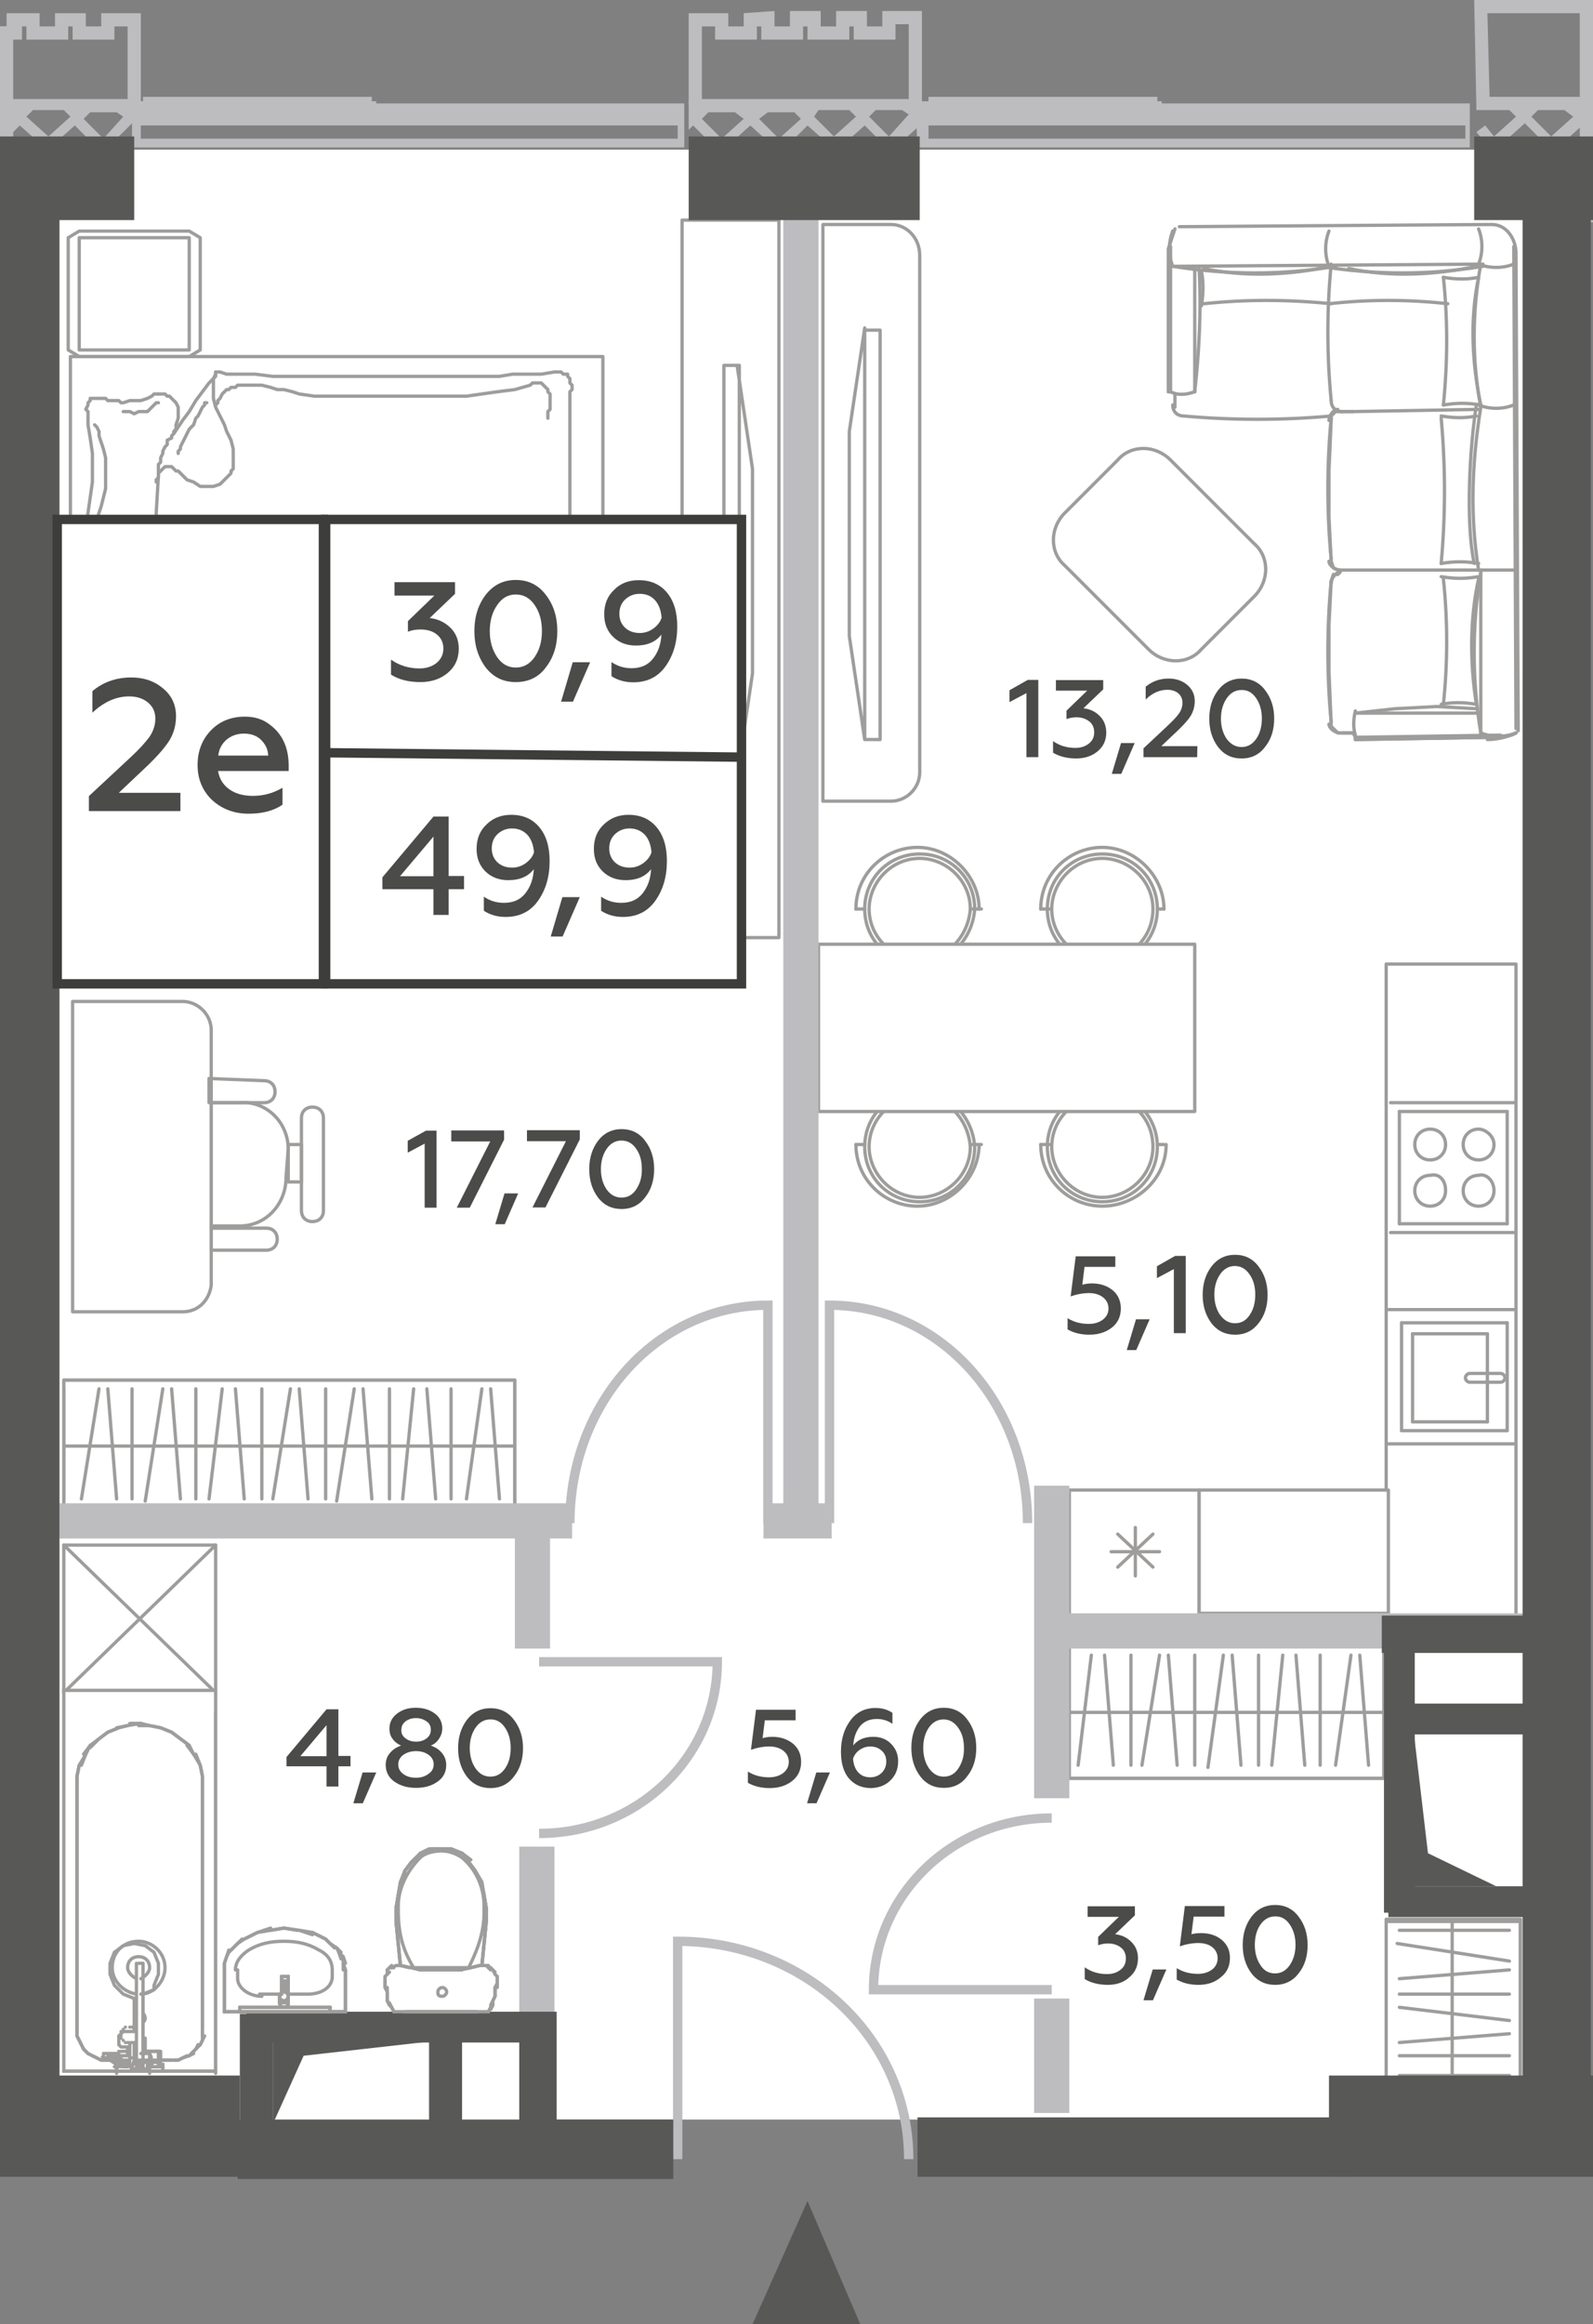 <?xml version="1.0" encoding="utf-8"?>
<!-- Generator: Adobe Illustrator 27.6.1, SVG Export Plug-In . SVG Version: 6.00 Build 0)  -->
<svg version="1.1" id="Layer_1" xmlns="http://www.w3.org/2000/svg" xmlns:xlink="http://www.w3.org/1999/xlink" x="0px" y="0px"
	 width="72.4px" height="105.6px" viewBox="0 0 72.4 105.6" enable-background="new 0 0 72.4 105.6" xml:space="preserve">
<rect x="0" y="0" width="72.4" height="105.6" fill="#808080" stroke="none"/>
<g id="Flats">
	<rect id="fl_13" x="2.7" y="6.8" fill="#FFFFFF" width="66.6" height="89.5"/>
</g>
<g id="objects">
	<g>
		<g>
			<g>
				<defs>
					<rect id="SVGID_00000176031449850266358520000000079964016340357533_" x="2.9" y="62.7" width="20.5" height="6.1"/>
				</defs>
				<clipPath id="SVGID_00000048486713078610081550000016208133025161854592_">
					<use xlink:href="#SVGID_00000176031449850266358520000000079964016340357533_"  overflow="visible"/>
				</clipPath>
				<g clip-path="url(#SVGID_00000048486713078610081550000016208133025161854592_)">
					
						<polygon fill="none" stroke="#9E9D9C" stroke-width="0.15" stroke-linecap="round" stroke-linejoin="round" stroke-miterlimit="10" points="
						1.2,68.8 23.4,68.8 23.4,65.3 23.4,62.7 1.2,62.7 1.2,65.3 					"/>
					
						<line fill="none" stroke="#9E9D9C" stroke-width="0.15" stroke-linecap="round" stroke-linejoin="round" stroke-miterlimit="10" x1="1.3" y1="65.7" x2="23.4" y2="65.7"/>
					<g>
						
							<line fill="none" stroke="#9E9D9C" stroke-width="0.15" stroke-linecap="round" stroke-linejoin="round" stroke-miterlimit="10" x1="22.3" y1="63.1" x2="22.7" y2="68.1"/>
						
							<line fill="none" stroke="#9E9D9C" stroke-width="0.15" stroke-linecap="round" stroke-linejoin="round" stroke-miterlimit="10" x1="21.9" y1="63.1" x2="21.2" y2="68.1"/>
					</g>
					
						<line fill="none" stroke="#9E9D9C" stroke-width="0.15" stroke-linecap="round" stroke-linejoin="round" stroke-miterlimit="10" x1="20.5" y1="63.1" x2="20.5" y2="68.1"/>
					<g>
						
							<line fill="none" stroke="#9E9D9C" stroke-width="0.15" stroke-linecap="round" stroke-linejoin="round" stroke-miterlimit="10" x1="19.4" y1="63.1" x2="19.8" y2="68.1"/>
						
							<line fill="none" stroke="#9E9D9C" stroke-width="0.15" stroke-linecap="round" stroke-linejoin="round" stroke-miterlimit="10" x1="18.8" y1="63.1" x2="18.3" y2="68.1"/>
						
							<line fill="none" stroke="#9E9D9C" stroke-width="0.15" stroke-linecap="round" stroke-linejoin="round" stroke-miterlimit="10" x1="17.7" y1="63.1" x2="17.7" y2="68.1"/>
						
							<line fill="none" stroke="#9E9D9C" stroke-width="0.15" stroke-linecap="round" stroke-linejoin="round" stroke-miterlimit="10" x1="2.9" y1="63.1" x2="2.9" y2="68.1"/>
						
							<line fill="none" stroke="#9E9D9C" stroke-width="0.15" stroke-linecap="round" stroke-linejoin="round" stroke-miterlimit="10" x1="2" y1="63.1" x2="2" y2="68.1"/>
						
							<line fill="none" stroke="#9E9D9C" stroke-width="0.15" stroke-linecap="round" stroke-linejoin="round" stroke-miterlimit="10" x1="16.5" y1="63.1" x2="16.9" y2="68.1"/>
						
							<line fill="none" stroke="#9E9D9C" stroke-width="0.15" stroke-linecap="round" stroke-linejoin="round" stroke-miterlimit="10" x1="16.1" y1="63.1" x2="15.3" y2="68.2"/>
						
							<line fill="none" stroke="#9E9D9C" stroke-width="0.15" stroke-linecap="round" stroke-linejoin="round" stroke-miterlimit="10" x1="14.8" y1="63.1" x2="14.8" y2="68.1"/>
						
							<line fill="none" stroke="#9E9D9C" stroke-width="0.15" stroke-linecap="round" stroke-linejoin="round" stroke-miterlimit="10" x1="13.6" y1="63.1" x2="14" y2="68.1"/>
						
							<line fill="none" stroke="#9E9D9C" stroke-width="0.15" stroke-linecap="round" stroke-linejoin="round" stroke-miterlimit="10" x1="13.2" y1="63.1" x2="12.4" y2="68.1"/>
					</g>
					<g>
						
							<line fill="none" stroke="#9E9D9C" stroke-width="0.15" stroke-linecap="round" stroke-linejoin="round" stroke-miterlimit="10" x1="10.7" y1="63.1" x2="11.1" y2="68.1"/>
						
							<line fill="none" stroke="#9E9D9C" stroke-width="0.15" stroke-linecap="round" stroke-linejoin="round" stroke-miterlimit="10" x1="10.1" y1="63.1" x2="9.5" y2="68.1"/>
						
							<line fill="none" stroke="#9E9D9C" stroke-width="0.15" stroke-linecap="round" stroke-linejoin="round" stroke-miterlimit="10" x1="8.9" y1="63.1" x2="8.9" y2="68.1"/>
						
							<line fill="none" stroke="#9E9D9C" stroke-width="0.15" stroke-linecap="round" stroke-linejoin="round" stroke-miterlimit="10" x1="7.8" y1="63.1" x2="8.2" y2="68.1"/>
						
							<line fill="none" stroke="#9E9D9C" stroke-width="0.15" stroke-linecap="round" stroke-linejoin="round" stroke-miterlimit="10" x1="7.4" y1="63.1" x2="6.6" y2="68.2"/>
						
							<line fill="none" stroke="#9E9D9C" stroke-width="0.15" stroke-linecap="round" stroke-linejoin="round" stroke-miterlimit="10" x1="6" y1="63.1" x2="6" y2="68.1"/>
						
							<line fill="none" stroke="#9E9D9C" stroke-width="0.15" stroke-linecap="round" stroke-linejoin="round" stroke-miterlimit="10" x1="4.9" y1="63.1" x2="5.3" y2="68.1"/>
						
							<line fill="none" stroke="#9E9D9C" stroke-width="0.15" stroke-linecap="round" stroke-linejoin="round" stroke-miterlimit="10" x1="4.5" y1="63.1" x2="3.7" y2="68.1"/>
					</g>
					
						<line fill="none" stroke="#9E9D9C" stroke-width="0.15" stroke-linecap="round" stroke-linejoin="round" stroke-miterlimit="10" x1="11.9" y1="63.1" x2="11.9" y2="68.1"/>
				</g>
			</g>
		</g>
		<g>
			
				<rect id="SVGID_1_" x="2.9" y="62.7" fill="none" stroke="#9E9D9C" stroke-width="0.15" stroke-linecap="round" stroke-linejoin="round" stroke-miterlimit="10" width="20.5" height="6.1"/>
		</g>
	</g>
	<g>
		<g>
			<g>
				<defs>
					<rect id="SVGID_00000147201010404942467540000012305901089246812294_" x="48.6" y="74.7" width="14.3" height="6.1"/>
				</defs>
				<clipPath id="SVGID_00000034065905253916343190000009833161947465088395_">
					<use xlink:href="#SVGID_00000147201010404942467540000012305901089246812294_"  overflow="visible"/>
				</clipPath>
				<g clip-path="url(#SVGID_00000034065905253916343190000009833161947465088395_)">
					
						<polygon fill="none" stroke="#9E9D9C" stroke-width="0.15" stroke-linecap="round" stroke-linejoin="round" stroke-miterlimit="10" points="
						40.7,80.8 62.9,80.8 62.9,77.4 62.9,74.7 40.7,74.7 40.7,77.4 					"/>
					
						<line fill="none" stroke="#9E9D9C" stroke-width="0.15" stroke-linecap="round" stroke-linejoin="round" stroke-miterlimit="10" x1="40.8" y1="77.8" x2="62.9" y2="77.8"/>
					<g>
						
							<line fill="none" stroke="#9E9D9C" stroke-width="0.15" stroke-linecap="round" stroke-linejoin="round" stroke-miterlimit="10" x1="61.8" y1="75.2" x2="62.2" y2="80.2"/>
						
							<line fill="none" stroke="#9E9D9C" stroke-width="0.15" stroke-linecap="round" stroke-linejoin="round" stroke-miterlimit="10" x1="61.4" y1="75.2" x2="60.7" y2="80.2"/>
					</g>
					
						<line fill="none" stroke="#9E9D9C" stroke-width="0.15" stroke-linecap="round" stroke-linejoin="round" stroke-miterlimit="10" x1="60" y1="75.2" x2="60" y2="80.2"/>
					<g>
						
							<line fill="none" stroke="#9E9D9C" stroke-width="0.15" stroke-linecap="round" stroke-linejoin="round" stroke-miterlimit="10" x1="58.9" y1="75.2" x2="59.3" y2="80.2"/>
						
							<line fill="none" stroke="#9E9D9C" stroke-width="0.15" stroke-linecap="round" stroke-linejoin="round" stroke-miterlimit="10" x1="58.3" y1="75.2" x2="57.8" y2="80.2"/>
						
							<line fill="none" stroke="#9E9D9C" stroke-width="0.15" stroke-linecap="round" stroke-linejoin="round" stroke-miterlimit="10" x1="57.2" y1="75.2" x2="57.2" y2="80.2"/>
						
							<line fill="none" stroke="#9E9D9C" stroke-width="0.15" stroke-linecap="round" stroke-linejoin="round" stroke-miterlimit="10" x1="42.4" y1="75.2" x2="42.4" y2="80.2"/>
						
							<line fill="none" stroke="#9E9D9C" stroke-width="0.15" stroke-linecap="round" stroke-linejoin="round" stroke-miterlimit="10" x1="41.5" y1="75.2" x2="41.5" y2="80.2"/>
						
							<line fill="none" stroke="#9E9D9C" stroke-width="0.15" stroke-linecap="round" stroke-linejoin="round" stroke-miterlimit="10" x1="56" y1="75.2" x2="56.4" y2="80.2"/>
						
							<line fill="none" stroke="#9E9D9C" stroke-width="0.15" stroke-linecap="round" stroke-linejoin="round" stroke-miterlimit="10" x1="55.6" y1="75.2" x2="54.9" y2="80.3"/>
						
							<line fill="none" stroke="#9E9D9C" stroke-width="0.15" stroke-linecap="round" stroke-linejoin="round" stroke-miterlimit="10" x1="54.3" y1="75.2" x2="54.3" y2="80.2"/>
						
							<line fill="none" stroke="#9E9D9C" stroke-width="0.15" stroke-linecap="round" stroke-linejoin="round" stroke-miterlimit="10" x1="53.1" y1="75.2" x2="53.5" y2="80.2"/>
						
							<line fill="none" stroke="#9E9D9C" stroke-width="0.15" stroke-linecap="round" stroke-linejoin="round" stroke-miterlimit="10" x1="52.7" y1="75.2" x2="51.9" y2="80.2"/>
					</g>
					<g>
						
							<line fill="none" stroke="#9E9D9C" stroke-width="0.15" stroke-linecap="round" stroke-linejoin="round" stroke-miterlimit="10" x1="50.2" y1="75.2" x2="50.6" y2="80.2"/>
						
							<line fill="none" stroke="#9E9D9C" stroke-width="0.15" stroke-linecap="round" stroke-linejoin="round" stroke-miterlimit="10" x1="49.6" y1="75.2" x2="49" y2="80.2"/>
						
							<line fill="none" stroke="#9E9D9C" stroke-width="0.15" stroke-linecap="round" stroke-linejoin="round" stroke-miterlimit="10" x1="48.4" y1="75.2" x2="48.5" y2="80.2"/>
						
							<line fill="none" stroke="#9E9D9C" stroke-width="0.15" stroke-linecap="round" stroke-linejoin="round" stroke-miterlimit="10" x1="47.3" y1="75.2" x2="47.7" y2="80.2"/>
						
							<line fill="none" stroke="#9E9D9C" stroke-width="0.15" stroke-linecap="round" stroke-linejoin="round" stroke-miterlimit="10" x1="46.9" y1="75.2" x2="46.1" y2="80.3"/>
						
							<line fill="none" stroke="#9E9D9C" stroke-width="0.15" stroke-linecap="round" stroke-linejoin="round" stroke-miterlimit="10" x1="45.5" y1="75.2" x2="45.5" y2="80.2"/>
						
							<line fill="none" stroke="#9E9D9C" stroke-width="0.15" stroke-linecap="round" stroke-linejoin="round" stroke-miterlimit="10" x1="44.4" y1="75.2" x2="44.8" y2="80.2"/>
						
							<line fill="none" stroke="#9E9D9C" stroke-width="0.15" stroke-linecap="round" stroke-linejoin="round" stroke-miterlimit="10" x1="44" y1="75.2" x2="43.2" y2="80.2"/>
					</g>
					
						<line fill="none" stroke="#9E9D9C" stroke-width="0.15" stroke-linecap="round" stroke-linejoin="round" stroke-miterlimit="10" x1="51.4" y1="75.2" x2="51.4" y2="80.2"/>
				</g>
			</g>
		</g>
		<g>
			
				<rect id="SVGID_3_" x="48.6" y="74.7" fill="none" stroke="#9E9D9C" stroke-width="0.15" stroke-linecap="round" stroke-linejoin="round" stroke-miterlimit="10" width="14.3" height="6.1"/>
		</g>
	</g>
	<g>
		<g>
			<g>
				<defs>
					<rect id="SVGID_00000003792039202773013030000011957755360632749972_" x="63" y="87.2" width="6.1" height="7.2"/>
				</defs>
				<clipPath id="SVGID_00000001621317666685269670000001579749142143502473_">
					<use xlink:href="#SVGID_00000003792039202773013030000011957755360632749972_"  overflow="visible"/>
				</clipPath>
				
					<polygon clip-path="url(#SVGID_00000001621317666685269670000001579749142143502473_)" fill="none" stroke="#9E9D9C" stroke-width="0.15" stroke-linecap="round" stroke-linejoin="round" stroke-miterlimit="10" points="
					63,87.3 63,114.8 66.5,114.8 69.1,114.8 69.1,87.3 66.4,87.3 				"/>
			</g>
		</g>
		<g>
			<g>
				<defs>
					<rect id="SVGID_00000133500562555943598060000015734523518014958477_" x="63" y="87.2" width="6.1" height="7.2"/>
				</defs>
				<clipPath id="SVGID_00000178205712618905839430000000718304573047001023_">
					<use xlink:href="#SVGID_00000133500562555943598060000015734523518014958477_"  overflow="visible"/>
				</clipPath>
				
					<line clip-path="url(#SVGID_00000178205712618905839430000000718304573047001023_)" fill="none" stroke="#9E9D9C" stroke-width="0.15" stroke-linecap="round" stroke-linejoin="round" stroke-miterlimit="10" x1="66" y1="87.2" x2="66" y2="114.8"/>
			</g>
		</g>
		<g>
			<g>
				<defs>
					<rect id="SVGID_00000016783480294593780150000001845914634450804659_" x="63" y="87.2" width="6.1" height="7.2"/>
				</defs>
				<clipPath id="SVGID_00000045592690109392564270000003024564195463095231_">
					<use xlink:href="#SVGID_00000016783480294593780150000001845914634450804659_"  overflow="visible"/>
				</clipPath>
				<g clip-path="url(#SVGID_00000045592690109392564270000003024564195463095231_)">
					
						<line fill="none" stroke="#9E9D9C" stroke-width="0.15" stroke-linecap="round" stroke-linejoin="round" stroke-miterlimit="10" x1="68.7" y1="113.7" x2="63.6" y2="114.1"/>
					
						<line fill="none" stroke="#9E9D9C" stroke-width="0.15" stroke-linecap="round" stroke-linejoin="round" stroke-miterlimit="10" x1="68.7" y1="113.3" x2="63.6" y2="112.6"/>
				</g>
			</g>
		</g>
		<g>
			<g>
				<defs>
					<rect id="SVGID_00000159442006457662298750000002226689370782972841_" x="63" y="87.2" width="6.1" height="7.2"/>
				</defs>
				<clipPath id="SVGID_00000167367908045059515630000012592900161961792437_">
					<use xlink:href="#SVGID_00000159442006457662298750000002226689370782972841_"  overflow="visible"/>
				</clipPath>
				
					<line clip-path="url(#SVGID_00000167367908045059515630000012592900161961792437_)" fill="none" stroke="#9E9D9C" stroke-width="0.15" stroke-linecap="round" stroke-linejoin="round" stroke-miterlimit="10" x1="68.7" y1="111.9" x2="63.6" y2="111.9"/>
			</g>
		</g>
		<g>
			<g>
				<defs>
					<rect id="SVGID_00000046322106710996468010000001918663346899491212_" x="63" y="87.2" width="6.1" height="7.2"/>
				</defs>
				<clipPath id="SVGID_00000110459738809123440260000008440766384347451306_">
					<use xlink:href="#SVGID_00000046322106710996468010000001918663346899491212_"  overflow="visible"/>
				</clipPath>
				
					<line clip-path="url(#SVGID_00000110459738809123440260000008440766384347451306_)" fill="none" stroke="#9E9D9C" stroke-width="0.15" stroke-linecap="round" stroke-linejoin="round" stroke-miterlimit="10" x1="68.7" y1="110.8" x2="63.6" y2="111.2"/>
			</g>
		</g>
		<g>
			<g>
				<defs>
					<rect id="SVGID_00000011010827991437603080000017933762345075525022_" x="63" y="87.2" width="6.1" height="7.2"/>
				</defs>
				<clipPath id="SVGID_00000025428123816586029830000003303138412954043529_">
					<use xlink:href="#SVGID_00000011010827991437603080000017933762345075525022_"  overflow="visible"/>
				</clipPath>
				
					<line clip-path="url(#SVGID_00000025428123816586029830000003303138412954043529_)" fill="none" stroke="#9E9D9C" stroke-width="0.15" stroke-linecap="round" stroke-linejoin="round" stroke-miterlimit="10" x1="68.7" y1="110.2" x2="63.6" y2="109.6"/>
			</g>
		</g>
		<g>
			<g>
				<defs>
					<rect id="SVGID_00000150801982515156367380000012303914515702671769_" x="63" y="87.2" width="6.1" height="7.2"/>
				</defs>
				<clipPath id="SVGID_00000062883474770575085400000007363178734332614072_">
					<use xlink:href="#SVGID_00000150801982515156367380000012303914515702671769_"  overflow="visible"/>
				</clipPath>
				
					<line clip-path="url(#SVGID_00000062883474770575085400000007363178734332614072_)" fill="none" stroke="#9E9D9C" stroke-width="0.15" stroke-linecap="round" stroke-linejoin="round" stroke-miterlimit="10" x1="68.7" y1="109.1" x2="63.6" y2="109.1"/>
			</g>
		</g>
		<g>
			<g>
				<defs>
					<rect id="SVGID_00000047022244380706888750000014265218118785091738_" x="63" y="87.2" width="6.1" height="7.2"/>
				</defs>
				<clipPath id="SVGID_00000116217344981939383770000011608008464921021873_">
					<use xlink:href="#SVGID_00000047022244380706888750000014265218118785091738_"  overflow="visible"/>
				</clipPath>
				
					<line clip-path="url(#SVGID_00000116217344981939383770000011608008464921021873_)" fill="none" stroke="#9E9D9C" stroke-width="0.15" stroke-linecap="round" stroke-linejoin="round" stroke-miterlimit="10" x1="68.6" y1="94.3" x2="63.6" y2="94.3"/>
			</g>
		</g>
		<g>
			<g>
				<defs>
					<rect id="SVGID_00000008871298069471993330000012422486349023261324_" x="63" y="87.2" width="6.1" height="7.2"/>
				</defs>
				<clipPath id="SVGID_00000024711994610132426170000003583110856882764176_">
					<use xlink:href="#SVGID_00000008871298069471993330000012422486349023261324_"  overflow="visible"/>
				</clipPath>
				
					<line clip-path="url(#SVGID_00000024711994610132426170000003583110856882764176_)" fill="none" stroke="#9E9D9C" stroke-width="0.15" stroke-linecap="round" stroke-linejoin="round" stroke-miterlimit="10" x1="68.6" y1="93.4" x2="63.6" y2="93.4"/>
			</g>
		</g>
		<g>
			<g>
				<defs>
					<rect id="SVGID_00000145020936262169871630000010985510684061705132_" x="63" y="87.2" width="6.1" height="7.2"/>
				</defs>
				<clipPath id="SVGID_00000123438131257921329250000006721430067164247189_">
					<use xlink:href="#SVGID_00000145020936262169871630000010985510684061705132_"  overflow="visible"/>
				</clipPath>
				
					<line clip-path="url(#SVGID_00000123438131257921329250000006721430067164247189_)" fill="none" stroke="#9E9D9C" stroke-width="0.15" stroke-linecap="round" stroke-linejoin="round" stroke-miterlimit="10" x1="68.7" y1="107.9" x2="63.6" y2="108.3"/>
			</g>
		</g>
		<g>
			<g>
				<defs>
					<rect id="SVGID_00000139265188607911021880000001689877187722459812_" x="63" y="87.2" width="6.1" height="7.2"/>
				</defs>
				<clipPath id="SVGID_00000070077217202283899450000008210133593894759348_">
					<use xlink:href="#SVGID_00000139265188607911021880000001689877187722459812_"  overflow="visible"/>
				</clipPath>
				
					<line clip-path="url(#SVGID_00000070077217202283899450000008210133593894759348_)" fill="none" stroke="#9E9D9C" stroke-width="0.15" stroke-linecap="round" stroke-linejoin="round" stroke-miterlimit="10" x1="68.7" y1="107.5" x2="63.5" y2="106.7"/>
			</g>
		</g>
		<g>
			<g>
				<defs>
					<rect id="SVGID_00000180335349974920562010000011622210862433732519_" x="63" y="87.2" width="6.1" height="7.2"/>
				</defs>
				<clipPath id="SVGID_00000067956040839930159900000016075548225313266592_">
					<use xlink:href="#SVGID_00000180335349974920562010000011622210862433732519_"  overflow="visible"/>
				</clipPath>
				
					<line clip-path="url(#SVGID_00000067956040839930159900000016075548225313266592_)" fill="none" stroke="#9E9D9C" stroke-width="0.15" stroke-linecap="round" stroke-linejoin="round" stroke-miterlimit="10" x1="68.7" y1="106.1" x2="63.6" y2="106.2"/>
			</g>
		</g>
		<g>
			<g>
				<defs>
					<rect id="SVGID_00000001663139225251541560000013871851105686328758_" x="63" y="87.2" width="6.1" height="7.2"/>
				</defs>
				<clipPath id="SVGID_00000107584706418899757760000002668564569906955160_">
					<use xlink:href="#SVGID_00000001663139225251541560000013871851105686328758_"  overflow="visible"/>
				</clipPath>
				
					<line clip-path="url(#SVGID_00000107584706418899757760000002668564569906955160_)" fill="none" stroke="#9E9D9C" stroke-width="0.15" stroke-linecap="round" stroke-linejoin="round" stroke-miterlimit="10" x1="68.7" y1="105" x2="63.6" y2="105.4"/>
			</g>
		</g>
		<g>
			<g>
				<defs>
					<rect id="SVGID_00000121958645860147735920000017129409748978938543_" x="63" y="87.2" width="6.1" height="7.2"/>
				</defs>
				<clipPath id="SVGID_00000034810011733230943650000013116309160858914987_">
					<use xlink:href="#SVGID_00000121958645860147735920000017129409748978938543_"  overflow="visible"/>
				</clipPath>
				
					<line clip-path="url(#SVGID_00000034810011733230943650000013116309160858914987_)" fill="none" stroke="#9E9D9C" stroke-width="0.15" stroke-linecap="round" stroke-linejoin="round" stroke-miterlimit="10" x1="68.7" y1="104.6" x2="63.6" y2="103.8"/>
			</g>
		</g>
		<g>
			<g>
				<defs>
					<rect id="SVGID_00000155118981159632702820000005284859715641810315_" x="63" y="87.2" width="6.1" height="7.2"/>
				</defs>
				<clipPath id="SVGID_00000153669928375116571930000016113723594904633525_">
					<use xlink:href="#SVGID_00000155118981159632702820000005284859715641810315_"  overflow="visible"/>
				</clipPath>
				<g clip-path="url(#SVGID_00000153669928375116571930000016113723594904633525_)">
					
						<line fill="none" stroke="#9E9D9C" stroke-width="0.15" stroke-linecap="round" stroke-linejoin="round" stroke-miterlimit="10" x1="68.7" y1="102.1" x2="63.6" y2="102.5"/>
					
						<line fill="none" stroke="#9E9D9C" stroke-width="0.15" stroke-linecap="round" stroke-linejoin="round" stroke-miterlimit="10" x1="63.6" y1="100.9" x2="68.6" y2="101.5"/>
					
						<line fill="none" stroke="#9E9D9C" stroke-width="0.15" stroke-linecap="round" stroke-linejoin="round" stroke-miterlimit="10" x1="68.6" y1="100.3" x2="63.6" y2="100.3"/>
					
						<line fill="none" stroke="#9E9D9C" stroke-width="0.15" stroke-linecap="round" stroke-linejoin="round" stroke-miterlimit="10" x1="68.6" y1="99.2" x2="63.6" y2="99.6"/>
					
						<line fill="none" stroke="#9E9D9C" stroke-width="0.15" stroke-linecap="round" stroke-linejoin="round" stroke-miterlimit="10" x1="68.6" y1="98.8" x2="63.5" y2="98"/>
					
						<line fill="none" stroke="#9E9D9C" stroke-width="0.15" stroke-linecap="round" stroke-linejoin="round" stroke-miterlimit="10" x1="68.6" y1="97.4" x2="63.6" y2="97.4"/>
					
						<line fill="none" stroke="#9E9D9C" stroke-width="0.15" stroke-linecap="round" stroke-linejoin="round" stroke-miterlimit="10" x1="68.6" y1="96.3" x2="63.6" y2="96.6"/>
					
						<line fill="none" stroke="#9E9D9C" stroke-width="0.15" stroke-linecap="round" stroke-linejoin="round" stroke-miterlimit="10" x1="68.6" y1="95.9" x2="63.6" y2="95.1"/>
				</g>
			</g>
		</g>
		<g>
			<g>
				<defs>
					<rect id="SVGID_00000056406095063945182250000006305464209752141203_" x="63" y="87.2" width="6.1" height="7.2"/>
				</defs>
				<clipPath id="SVGID_00000139988826901450042940000016628204323954383537_">
					<use xlink:href="#SVGID_00000056406095063945182250000006305464209752141203_"  overflow="visible"/>
				</clipPath>
				
					<line clip-path="url(#SVGID_00000139988826901450042940000016628204323954383537_)" fill="none" stroke="#9E9D9C" stroke-width="0.15" stroke-linecap="round" stroke-linejoin="round" stroke-miterlimit="10" x1="68.7" y1="103.3" x2="63.6" y2="103.3"/>
			</g>
		</g>
		<g>
			<g>
				<defs>
					<rect id="SVGID_00000052802592948567641040000016658820789788427961_" x="63" y="87.2" width="6.1" height="7.2"/>
				</defs>
				<clipPath id="SVGID_00000039828947153206540480000002489548051337192348_">
					<use xlink:href="#SVGID_00000052802592948567641040000016658820789788427961_"  overflow="visible"/>
				</clipPath>
				
					<line clip-path="url(#SVGID_00000039828947153206540480000002489548051337192348_)" fill="none" stroke="#9E9D9C" stroke-width="0.15" stroke-linecap="round" stroke-linejoin="round" stroke-miterlimit="10" x1="68.6" y1="84.6" x2="63.6" y2="84.6"/>
			</g>
		</g>
		<g>
			<g>
				<defs>
					<rect id="SVGID_00000142141729756565824570000000979396253290732180_" x="63" y="87.2" width="6.1" height="7.2"/>
				</defs>
				<clipPath id="SVGID_00000085951554520377506160000013536479851325257643_">
					<use xlink:href="#SVGID_00000142141729756565824570000000979396253290732180_"  overflow="visible"/>
				</clipPath>
				<g clip-path="url(#SVGID_00000085951554520377506160000013536479851325257643_)">
					
						<line fill="none" stroke="#9E9D9C" stroke-width="0.15" stroke-linecap="round" stroke-linejoin="round" stroke-miterlimit="10" x1="68.6" y1="92.4" x2="63.6" y2="92.8"/>
					
						<line fill="none" stroke="#9E9D9C" stroke-width="0.15" stroke-linecap="round" stroke-linejoin="round" stroke-miterlimit="10" x1="68.6" y1="91.8" x2="63.6" y2="91.2"/>
					
						<line fill="none" stroke="#9E9D9C" stroke-width="0.15" stroke-linecap="round" stroke-linejoin="round" stroke-miterlimit="10" x1="68.6" y1="90.6" x2="63.6" y2="90.6"/>
					
						<line fill="none" stroke="#9E9D9C" stroke-width="0.15" stroke-linecap="round" stroke-linejoin="round" stroke-miterlimit="10" x1="68.6" y1="89.5" x2="63.6" y2="89.9"/>
					
						<line fill="none" stroke="#9E9D9C" stroke-width="0.15" stroke-linecap="round" stroke-linejoin="round" stroke-miterlimit="10" x1="68.6" y1="89.1" x2="63.5" y2="88.3"/>
					
						<line fill="none" stroke="#9E9D9C" stroke-width="0.15" stroke-linecap="round" stroke-linejoin="round" stroke-miterlimit="10" x1="68.6" y1="87.7" x2="63.6" y2="87.7"/>
					
						<line fill="none" stroke="#9E9D9C" stroke-width="0.15" stroke-linecap="round" stroke-linejoin="round" stroke-miterlimit="10" x1="68.6" y1="86.6" x2="63.6" y2="87"/>
					
						<line fill="none" stroke="#9E9D9C" stroke-width="0.15" stroke-linecap="round" stroke-linejoin="round" stroke-miterlimit="10" x1="68.6" y1="86.2" x2="63.6" y2="85.4"/>
				</g>
			</g>
		</g>
		<g>
			
				<rect id="SVGID_5_" x="63" y="87.2" fill="none" stroke="#9E9D9C" stroke-width="0.15" stroke-linecap="round" stroke-linejoin="round" stroke-miterlimit="10" width="6.1" height="7.2"/>
		</g>
	</g>
	<g>
		
			<path fill="none" stroke="#9E9D9C" stroke-width="0.15" stroke-linecap="round" stroke-linejoin="round" stroke-miterlimit="10" d="
			M13.1,52.2c0-1.2-1-2.2-2.2-2.1H9.6v5.7h2.5c0.3,0,0.5,0.2,0.5,0.5l0,0c0,0.3-0.2,0.5-0.5,0.5H9.6v-1.1h1.3c1.2,0,2.1-1,2.1-2.2
			L13.1,52.2L13.1,52.2z"/>
		
			<path fill="none" stroke="#9E9D9C" stroke-width="0.15" stroke-linecap="round" stroke-linejoin="round" stroke-miterlimit="10" d="
			M14.7,50.8c0-0.3-0.2-0.5-0.5-0.5l0,0c-0.3,0-0.5,0.2-0.5,0.5V55c0,0.3,0.2,0.5,0.5,0.5l0,0c0.3,0,0.5-0.2,0.5-0.5V50.8L14.7,50.8
			z"/>
		
			<polygon fill="none" stroke="#9E9D9C" stroke-width="0.15" stroke-linecap="round" stroke-linejoin="round" stroke-miterlimit="10" points="
			13.7,52 13.1,52 13.1,53.7 13.7,53.7 		"/>
		
			<path fill="none" stroke="#9E9D9C" stroke-width="0.15" stroke-linecap="round" stroke-linejoin="round" stroke-miterlimit="10" d="
			M9.5,49v1.1H12c0.3,0,0.5-0.2,0.5-0.5l0,0c0-0.3-0.2-0.5-0.5-0.5L9.5,49L9.5,49z"/>
	</g>
	
		<path fill="none" stroke="#9E9D9C" stroke-width="0.15" stroke-linecap="round" stroke-linejoin="round" stroke-miterlimit="10" d="
		M8.3,59.6h-5V45.5h5c0.7,0,1.3,0.6,1.3,1.3v11.6C9.5,59.1,9,59.6,8.3,59.6z"/>
	<g>
		
			<polyline fill="none" stroke="#9E9D9C" stroke-width="0.15" stroke-linecap="round" stroke-linejoin="round" stroke-miterlimit="10" points="
			9.1,37.3 9.1,42.4 8.6,42.7 3.6,42.7 3.2,42.4 3.2,37.3 3.6,37.1 8.6,37.1 9.1,37.3 		"/>
		
			<polyline fill="none" stroke="#9E9D9C" stroke-width="0.15" stroke-linecap="round" stroke-linejoin="round" stroke-miterlimit="10" points="
			9.1,10.8 9.1,15.9 8.6,16.2 3.6,16.2 3.1,15.9 3.1,10.8 3.6,10.5 8.6,10.5 9.1,10.8 		"/>
		
			<rect x="3.2" y="16.2" fill="none" stroke="#9E9D9C" stroke-width="0.15" stroke-linecap="round" stroke-linejoin="round" stroke-miterlimit="10" width="24.2" height="20.8"/>
		
			<polyline fill="none" stroke="#9E9D9C" stroke-width="0.15" stroke-linecap="round" stroke-linejoin="round" stroke-miterlimit="10" points="
			8.6,10.8 3.6,10.8 3.6,15.9 8.6,15.9 8.6,10.8 		"/>
		
			<polyline fill="none" stroke="#9E9D9C" stroke-width="0.15" stroke-linecap="round" stroke-linejoin="round" stroke-miterlimit="10" points="
			7.8,36.5 8,36.5 8.5,36.5 9.4,36.5 10.5,36.5 11.7,36.6 13.2,36.6 14.7,36.6 16.3,36.6 21.6,36.6 22,36.6 22.4,36.7 22.9,36.7 
			23.3,36.7 23.8,36.7 24.3,36.6 24.7,36.6 24.8,36.6 25,36.6 25.1,36.6 25.3,36.6 25.4,36.6 25.5,36.6 25.7,36.5 25.8,36.5 
			25.9,36.5 25.9,36.5 26,36.4 26,36.4 26,36.4 26.1,36.3 26.1,36.3 26.2,36.2 26.2,36.2 26.2,36.1 26.2,36.1 26.2,36 26.2,35.9 
			26.2,35.8 26.2,35.8 26.2,35.7 25.9,34.5 25.9,33.4 25.8,32.2 25.8,30.9 25.8,29.8 25.9,28.6 25.9,27.4 25.9,26.1 25.9,25.1 
			25.9,24.1 25.9,23 25.9,22 25.9,21 25.9,19.9 25.9,18.9 25.9,17.9 25.9,17.8 26,17.7 26,17.5 25.9,17.4 25.9,17.4 25.9,17.3 
			25.9,17.2 25.8,17.1 25.8,17 25.7,17 25.6,17 25.5,16.9 25.4,16.9 25.4,16.9 25.3,16.9 25.2,16.9 24.6,17 24,17 23.3,17 
			22.7,17.1 22.1,17.1 21.5,17.1 16.1,17.1 15.5,17.1 14.4,17.1 13.4,17.1 12.4,17.1 11.6,17 10.9,17 10.3,17 10,16.9 9.8,16.9 
			9.8,17 9.7,17.2 9.5,17.4 9.2,17.8 8.9,18.2 8.6,18.7 8.3,19.1 7.9,19.7 7.8,19.8 7.8,19.9 7.6,20 7.6,20.2 7.5,20.3 7.4,20.5 
			7.4,20.6 7.3,20.8 7.3,20.9 7.3,21 7.2,21.1 7.2,21.2 7.2,21.3 7.2,21.4 7.2,21.5 7.2,21.6 7.1,23.3 7.1,25 7.1,26.7 7.2,28.4 
			7.2,30.2 7.2,31.9 7.2,33.6 7.2,35.3 7.2,35.5 7.2,35.6 7.2,35.7 7.2,35.8 7.2,35.9 7.2,36.1 7.2,36.2 7.3,36.2 7.4,36.4 
			7.5,36.4 7.5,36.4 7.6,36.5 7.7,36.5 7.8,36.5 7.8,36.5 		"/>
		
			<polyline fill="none" stroke="#9E9D9C" stroke-width="0.15" stroke-linecap="round" stroke-linejoin="round" stroke-miterlimit="10" points="
			9.8,16.9 9.8,17 9.8,17 9.8,17.1 9.7,17.2 9.7,17.3 9.7,17.4 9.7,17.6 9.7,17.7 9.7,18.1 9.8,18.5 10,18.9 10.2,19.3 10.3,19.6 
			10.5,20 10.6,20.4 10.6,20.8 10.6,20.9 10.6,21 10.6,21.1 10.6,21.2 10.6,21.3 10.5,21.4 10.5,21.5 10.4,21.6 10.2,21.8 10,22 
			9.7,22.1 9.4,22.1 9.1,22.1 8.8,21.9 8.5,21.8 8.3,21.6 8.2,21.5 8.1,21.4 8,21.4 7.9,21.3 7.9,21.3 7.8,21.2 7.7,21.2 7.6,21.2 
			7.5,21.2 7.4,21.3 7.3,21.4 7.2,21.5 7.2,21.7 7.1,21.8 7.1,21.9 7.1,21.9 		"/>
		
			<polyline fill="none" stroke="#9E9D9C" stroke-width="0.15" stroke-linecap="round" stroke-linejoin="round" stroke-miterlimit="10" points="
			9.8,18.4 9.8,18.4 9.8,18.4 9.9,18.3 9.9,18.2 10,18.1 10.1,17.9 10.2,17.8 10.3,17.7 10.4,17.7 10.5,17.6 10.5,17.6 10.6,17.6 
			10.7,17.6 10.8,17.5 10.9,17.5 10.9,17.5 11.3,17.5 11.6,17.5 11.9,17.5 12.3,17.6 12.6,17.7 12.9,17.7 13.3,17.8 13.6,17.9 
			14.3,18 15,18 15.7,18 21.2,18 21.9,17.9 22.6,17.8 23.4,17.7 24.1,17.5 24.1,17.5 24.2,17.4 24.3,17.4 24.4,17.4 24.4,17.4 
			24.5,17.4 24.6,17.4 24.7,17.5 24.7,17.5 24.8,17.6 24.9,17.7 24.9,17.7 24.9,17.8 25,17.9 25,18 25,18.1 25,18.3 25,18.4 
			25,18.6 24.9,18.7 24.9,18.9 24.9,18.9 24.9,19 		"/>
		
			<polyline fill="none" stroke="#9E9D9C" stroke-width="0.15" stroke-linecap="round" stroke-linejoin="round" stroke-miterlimit="10" points="
			7.5,25 7.5,25.1 7.6,25.5 7.6,26.1 7.7,26.8 7.8,27.7 7.9,28.7 7.9,29.8 7.9,30.9 7.9,31.4 7.9,31.8 7.9,32.3 7.8,32.8 7.8,33.3 
			7.8,33.8 7.8,34.3 7.8,34.7 7.8,34.8 7.8,34.9 7.8,35 7.8,35 7.9,35.1 7.9,35.2 7.9,35.3 7.9,35.3 8,35.4 8.1,35.5 8.1,35.5 
			8.2,35.6 8.3,35.6 8.4,35.7 8.5,35.7 8.6,35.7 9.1,35.8 9.7,35.8 10.3,35.8 10.8,35.7 11.4,35.6 12,35.5 12.6,35.4 13.2,35.3 
			14,35.3 14.7,35.4 15.4,35.5 16.1,35.7 21.4,35.8 21.8,36 22.1,36.1 22.2,36.1 		"/>
		
			<polyline fill="none" stroke="#9E9D9C" stroke-width="0.15" stroke-linecap="round" stroke-linejoin="round" stroke-miterlimit="10" points="
			7.9,19.7 7.9,19.6 8,19.5 8,19.3 8.1,19 8.1,18.8 8.1,18.5 8,18.3 7.8,18.1 7.7,18 7.6,18 7.5,17.9 7.4,17.9 7.3,17.9 7.2,17.9 
			7.2,17.9 		"/>
		
			<polyline fill="none" stroke="#9E9D9C" stroke-width="0.15" stroke-linecap="round" stroke-linejoin="round" stroke-miterlimit="10" points="
			8.1,20.6 8.1,20.5 8.2,20.4 8.2,20.3 8.3,20.1 8.4,19.9 8.5,19.7 8.6,19.5 8.8,19.3 8.9,19 9,18.9 9.1,18.7 9.2,18.5 9.3,18.4 
			9.3,18.3 9.4,18.3 		"/>
		
			<polyline fill="none" stroke="#9E9D9C" stroke-width="0.15" stroke-linecap="round" stroke-linejoin="round" stroke-miterlimit="10" points="
			25.5,30.3 25.5,30.4 25.4,30.7 25.3,31.1 25.2,31.7 25.2,32.3 25.2,32.9 25.3,33.6 25.5,34.3 25.6,34.5 25.6,34.6 25.7,34.7 
			25.7,34.9 25.8,35 25.8,35.2 25.8,35.3 25.8,35.5 25.8,35.5 25.8,35.6 25.8,35.6 25.8,35.7 25.7,35.7 25.7,35.8 25.7,35.8 
			25.6,35.8 25.5,36 25.3,36.1 25.2,36.1 25,36.1 24.9,36.1 24.8,36.1 24.7,36.1 24.7,36.1 		"/>
		
			<polyline fill="none" stroke="#9E9D9C" stroke-width="0.15" stroke-linecap="round" stroke-linejoin="round" stroke-miterlimit="10" points="
			7.1,27.7 7.1,27.6 7,27.6 6.9,27.6 6.8,27.6 6.6,27.5 6.5,27.5 6.2,27.5 6,27.4 5.8,27.4 5.6,27.4 5.4,27.5 5.2,27.5 5,27.5 
			4.8,27.5 4.6,27.5 4.3,27.4 4.3,27.4 4.3,27.4 4.2,27.4 4.2,27.4 4.1,27.4 4.1,27.4 4.1,27.4 4,27.4 4,27.5 3.9,27.5 3.9,27.6 
			3.9,27.7 3.9,27.8 3.9,27.9 3.9,28 3.9,28.1 3.9,28.4 3.9,28.8 3.9,29.2 3.9,29.6 3.9,30 3.9,30.4 4,30.7 4,31.1 4.1,31.5 
			4.1,31.8 4.2,32.2 4.2,32.5 4.2,32.8 4.2,33.2 4.1,33.5 4,33.8 4,33.9 3.9,34 3.9,34.2 3.9,34.3 3.8,34.4 3.8,34.5 3.8,34.6 
			3.9,34.7 3.9,34.8 3.9,34.9 4,35 4.1,35 4.2,35 4.3,35.1 4.4,35.1 4.5,35.1 4.6,35.1 4.8,35.1 4.9,35.1 5.1,35 5.2,35 5.3,35 
			5.5,35 5.6,35 5.9,34.9 6.2,34.9 6.5,34.9 6.7,35 6.9,35 7.1,35 7.2,35.1 7.2,35.1 		"/>
		
			<polyline fill="none" stroke="#9E9D9C" stroke-width="0.15" stroke-linecap="round" stroke-linejoin="round" stroke-miterlimit="10" points="
			4.5,28.8 4.5,28.9 4.5,29 4.5,29.2 4.6,29.5 4.6,29.8 4.6,30.1 4.6,30.5 4.7,30.9 4.7,31.5 4.6,32.1 4.6,32.7 4.5,33.2 4.5,33.6 
			4.4,33.9 4.3,34.1 4.4,34.2 		"/>
		
			<polyline fill="none" stroke="#9E9D9C" stroke-width="0.15" stroke-linecap="round" stroke-linejoin="round" stroke-miterlimit="10" points="
			5.6,18.7 5.6,18.7 5.7,18.7 5.8,18.7 5.9,18.7 6.1,18.8 6.3,18.7 6.5,18.7 6.7,18.7 6.8,18.6 6.9,18.5 6.9,18.5 7,18.4 7.1,18.3 
			7.1,18.3 7.2,18.3 		"/>
		
			<polyline fill="none" stroke="#9E9D9C" stroke-width="0.15" stroke-linecap="round" stroke-linejoin="round" stroke-miterlimit="10" points="
			4.3,19.3 4.3,19.3 4.4,19.4 4.5,19.6 4.5,19.8 4.6,20.1 4.7,20.4 4.8,20.8 4.8,21.2 4.8,21.7 4.8,22.2 4.7,22.6 4.6,23 4.5,23.3 
			4.4,23.6 4.4,23.8 4.3,23.8 		"/>
		
			<polyline fill="none" stroke="#9E9D9C" stroke-width="0.15" stroke-linecap="round" stroke-linejoin="round" stroke-miterlimit="10" points="
			7.2,17.9 7.1,17.9 7,17.9 6.9,18 6.7,18.1 6.4,18.2 6.2,18.2 5.9,18.2 5.6,18.3 5.5,18.3 5.4,18.2 5.2,18.2 5.1,18.2 5,18.2 
			4.9,18.2 4.8,18.1 4.7,18.1 4.6,18.1 4.5,18.1 4.5,18.1 4.4,18.1 4.3,18.1 4.3,18.1 4.2,18.1 4.1,18.1 4.1,18.2 4,18.3 4,18.4 
			3.9,18.6 4,18.7 4,18.9 4,19.1 4,19.3 4.1,19.9 4.2,20.6 4.2,21.3 4.2,21.9 4.1,22.6 4,23.3 3.9,24 3.8,24.6 3.8,24.7 3.8,24.8 
			3.8,24.9 3.8,25 3.8,25.1 3.8,25.2 3.8,25.3 3.8,25.4 3.9,25.5 4,25.6 4.1,25.7 4.2,25.7 4.4,25.8 4.5,25.8 4.6,25.8 4.8,25.8 
			5.2,25.8 5.6,25.8 6,25.7 6.4,25.7 6.7,25.7 6.9,25.7 7,25.7 7.1,25.7 		"/>
		
			<polyline fill="none" stroke="#9E9D9C" stroke-width="0.15" stroke-linecap="round" stroke-linejoin="round" stroke-miterlimit="10" points="
			6,34.3 6.1,34.3 6.1,34.3 6.2,34.3 6.3,34.3 6.4,34.3 6.6,34.3 6.7,34.3 6.9,34.3 6.9,34.3 7,34.3 7.1,34.4 7.1,34.4 7.2,34.4 
			7.2,34.4 7.2,34.4 		"/>
		
			<polyline fill="none" stroke="#9E9D9C" stroke-width="0.15" stroke-linecap="round" stroke-linejoin="round" stroke-miterlimit="10" points="
			8.6,37.3 3.6,37.3 3.6,42.4 8.6,42.4 8.6,37.3 		"/>
	</g>
	
		<rect x="31" y="10" fill="none" stroke="#9E9D9C" stroke-width="0.15" stroke-linecap="round" stroke-linejoin="round" stroke-miterlimit="10" width="4.4" height="32.6"/>
	
		<path fill="none" stroke="#9E9D9C" stroke-width="0.15" stroke-linecap="round" stroke-linejoin="round" stroke-miterlimit="10" d="
		M32.9,35.2V16.6h0.7v18.6H32.9z M33.5,16.6l0.7,4.7v9.3l-0.7,4.7"/>
	<g>
		
			<path fill="none" stroke="#9E9D9C" stroke-width="0.15" stroke-linecap="round" stroke-linejoin="round" stroke-miterlimit="10" d="
			M60.5,25.4c-0.2-2.1-0.2-4.3,0-6.4"/>
		
			<path fill="none" stroke="#9E9D9C" stroke-width="0.15" stroke-linecap="round" stroke-linejoin="round" stroke-miterlimit="10" d="
			M67.2,25.9c-0.4-2.5-0.3-4.9,0.1-7.4"/>
		
			<line fill="none" stroke="#9E9D9C" stroke-width="0.15" stroke-linecap="round" stroke-linejoin="round" stroke-miterlimit="10" x1="67.2" y1="18.6" x2="61.5" y2="18.7"/>
		
			<line fill="none" stroke="#9E9D9C" stroke-width="0.15" stroke-linecap="round" stroke-linejoin="round" stroke-miterlimit="10" x1="60.9" y1="18.7" x2="61.5" y2="18.7"/>
		
			<path fill="none" stroke="#9E9D9C" stroke-width="0.15" stroke-linecap="round" stroke-linejoin="round" stroke-miterlimit="10" d="
			M60.4,19.1c0-0.2,0.2-0.5,0.4-0.5"/>
		
			<path fill="none" stroke="#9E9D9C" stroke-width="0.15" stroke-linecap="round" stroke-linejoin="round" stroke-miterlimit="10" d="
			M60.4,12.1c-0.2-0.5-0.2-1.1,0-1.6"/>
		
			<path fill="none" stroke="#9E9D9C" stroke-width="0.15" stroke-linecap="round" stroke-linejoin="round" stroke-miterlimit="10" d="
			M67.2,12c0.2-0.5,0.2-1.1,0-1.6"/>
		
			<path fill="none" stroke="#9E9D9C" stroke-width="0.15" stroke-linecap="round" stroke-linejoin="round" stroke-miterlimit="10" d="
			M67.2,18.4c0.5,0.2,1.1,0.2,1.6,0"/>
		
			<path fill="none" stroke="#9E9D9C" stroke-width="0.15" stroke-linecap="round" stroke-linejoin="round" stroke-miterlimit="10" d="
			M67.2,12c0.5,0.2,1.1,0.2,1.6,0"/>
		
			<path fill="none" stroke="#9E9D9C" stroke-width="0.15" stroke-linecap="round" stroke-linejoin="round" stroke-miterlimit="10" d="
			M65.6,26.3c0.2,1.9,0.2,3.8,0,5.7"/>
		
			<path fill="none" stroke="#9E9D9C" stroke-width="0.15" stroke-linecap="round" stroke-linejoin="round" stroke-miterlimit="10" d="
			M67.1,32c-0.3-1.9-0.3-3.9,0.1-5.7"/>
		
			<path fill="none" stroke="#9E9D9C" stroke-width="0.15" stroke-linecap="round" stroke-linejoin="round" stroke-miterlimit="10" d="
			M67.2,26.2c-0.6,0.1-1.1,0.1-1.7,0"/>
		
			<line fill="none" stroke="#9E9D9C" stroke-width="0.15" stroke-linecap="round" stroke-linejoin="round" stroke-miterlimit="10" x1="61.6" y1="33.5" x2="61.6" y2="33.6"/>
		
			<path fill="none" stroke="#9E9D9C" stroke-width="0.15" stroke-linecap="round" stroke-linejoin="round" stroke-miterlimit="10" d="
			M65.5,32c0.5-0.1,1-0.1,1.6,0"/>
		
			<path fill="none" stroke="#9E9D9C" stroke-width="0.15" stroke-linecap="round" stroke-linejoin="round" stroke-miterlimit="10" d="
			M68.9,33.3c-0.4,0.2-0.9,0.3-1.3,0.3"/>
		
			<line fill="none" stroke="#9E9D9C" stroke-width="0.15" stroke-linecap="round" stroke-linejoin="round" stroke-miterlimit="10" x1="67.6" y1="33.5" x2="61.6" y2="33.6"/>
		
			<polyline fill="none" stroke="#9E9D9C" stroke-width="0.15" stroke-linecap="round" stroke-linejoin="round" stroke-miterlimit="10" points="
			67.1,32.2 65.3,32.1 63.4,32.2 61.6,32.4 		"/>
		
			<line fill="none" stroke="#9E9D9C" stroke-width="0.15" stroke-linecap="round" stroke-linejoin="round" stroke-miterlimit="10" x1="61" y1="33.3" x2="61.5" y2="33.3"/>
		
			<path fill="none" stroke="#9E9D9C" stroke-width="0.15" stroke-linecap="round" stroke-linejoin="round" stroke-miterlimit="10" d="
			M61.6,33.4c-0.1-0.3-0.1-0.7,0-1.1"/>
		
			<line fill="none" stroke="#9E9D9C" stroke-width="0.15" stroke-linecap="round" stroke-linejoin="round" stroke-miterlimit="10" x1="67.2" y1="32.4" x2="61.6" y2="32.4"/>
		
			<line fill="none" stroke="#9E9D9C" stroke-width="0.15" stroke-linecap="round" stroke-linejoin="round" stroke-miterlimit="10" x1="61.6" y1="33.5" x2="68.2" y2="33.4"/>
		
			<path fill="none" stroke="#9E9D9C" stroke-width="0.15" stroke-linecap="round" stroke-linejoin="round" stroke-miterlimit="10" d="
			M60.9,33.3c-0.2,0-0.5-0.2-0.5-0.4"/>
		
			<path fill="none" stroke="#9E9D9C" stroke-width="0.15" stroke-linecap="round" stroke-linejoin="round" stroke-miterlimit="10" d="
			M60.5,32.8c-0.2-2.1-0.2-4.3,0-6.4"/>
		
			<path fill="none" stroke="#9E9D9C" stroke-width="0.15" stroke-linecap="round" stroke-linejoin="round" stroke-miterlimit="10" d="
			M60.5,26.5c0-0.2,0.2-0.5,0.4-0.5"/>
		
			<path fill="none" stroke="#9E9D9C" stroke-width="0.15" stroke-linecap="round" stroke-linejoin="round" stroke-miterlimit="10" d="
			M67.3,33.3c-0.4-2.4-0.4-4.9,0-7.3"/>
		
			<path fill="none" stroke="#9E9D9C" stroke-width="0.15" stroke-linecap="round" stroke-linejoin="round" stroke-miterlimit="10" d="
			M68.9,33.3c-0.5,0.2-1.1,0.2-1.6,0"/>
		
			<line fill="none" stroke="#9E9D9C" stroke-width="0.15" stroke-linecap="round" stroke-linejoin="round" stroke-miterlimit="10" x1="67.3" y1="33.3" x2="67.3" y2="25.9"/>
		
			<line fill="none" stroke="#9E9D9C" stroke-width="0.15" stroke-linecap="round" stroke-linejoin="round" stroke-miterlimit="10" x1="68.9" y1="33.1" x2="68.8" y2="11.2"/>
		
			<path fill="none" stroke="#9E9D9C" stroke-width="0.15" stroke-linecap="round" stroke-linejoin="round" stroke-miterlimit="10" d="
			M65.5,19c0.2,2.2,0.2,4.4,0,6.6"/>
		
			<path fill="none" stroke="#9E9D9C" stroke-width="0.15" stroke-linecap="round" stroke-linejoin="round" stroke-miterlimit="10" d="
			M67,25.6c-0.4-1.9-0.2-5.3,0.1-7.2"/>
		
			<path fill="none" stroke="#9E9D9C" stroke-width="0.15" stroke-linecap="round" stroke-linejoin="round" stroke-miterlimit="10" d="
			M65.5,25.6c0.6-0.1,1.1-0.1,1.7,0"/>
		
			<path fill="none" stroke="#9E9D9C" stroke-width="0.15" stroke-linecap="round" stroke-linejoin="round" stroke-miterlimit="10" d="
			M67.1,18.9c-0.5,0.1-1,0.1-1.6,0"/>
		
			<path fill="none" stroke="#9E9D9C" stroke-width="0.15" stroke-linecap="round" stroke-linejoin="round" stroke-miterlimit="10" d="
			M60.9,25.9c-0.2,0-0.5-0.2-0.5-0.4"/>
		
			<polyline fill="none" stroke="#9E9D9C" stroke-width="0.15" stroke-linecap="round" stroke-linejoin="round" stroke-miterlimit="10" points="
			61.6,33.6 67.8,33.5 68.1,33.5 68.7,33.4 68.9,33.3 		"/>
		
			<polyline fill="none" stroke="#9E9D9C" stroke-width="0.15" stroke-linecap="round" stroke-linejoin="round" stroke-miterlimit="10" points="
			60.9,26 60.8,26.1 60.6,26.1 60.5,26.4 60.4,28.4 60.4,30.5 60.5,32.9 60.5,33 60.7,33.2 60.8,33.3 61.5,33.3 61.6,33.5 		"/>
		
			<line fill="none" stroke="#9E9D9C" stroke-width="0.15" stroke-linecap="round" stroke-linejoin="round" stroke-miterlimit="10" x1="60.9" y1="25.9" x2="68.8" y2="25.9"/>
		
			<polyline fill="none" stroke="#9E9D9C" stroke-width="0.15" stroke-linecap="round" stroke-linejoin="round" stroke-miterlimit="10" points="
			60.9,25.9 60.8,25.9 60.6,25.8 60.5,25.5 60.4,23.5 60.4,21.4 60.5,19.1 60.5,18.9 60.7,18.7 60.7,18.7 61.5,18.7 		"/>
	</g>
	
		<path fill="none" stroke="#9E9D9C" stroke-width="0.15" stroke-linecap="round" stroke-linejoin="round" stroke-miterlimit="10" d="
		M60.5,18.2c-0.2-2.1-0.2-4.1,0-6.2"/>
	
		<path fill="none" stroke="#9E9D9C" stroke-width="0.15" stroke-linecap="round" stroke-linejoin="round" stroke-miterlimit="10" d="
		M67.3,18.5c-0.4-2.1-0.4-4.3,0-6.5"/>
	
		<path fill="none" stroke="#9E9D9C" stroke-width="0.15" stroke-linecap="round" stroke-linejoin="round" stroke-miterlimit="10" d="
		M65.6,12.6c0.2,1.9,0.2,3.8,0,5.8"/>
	
		<path fill="none" stroke="#9E9D9C" stroke-width="0.15" stroke-linecap="round" stroke-linejoin="round" stroke-miterlimit="10" d="
		M67.3,18.4c-0.4-1.9-0.5-3.9-0.1-5.8"/>
	
		<path fill="none" stroke="#9E9D9C" stroke-width="0.15" stroke-linecap="round" stroke-linejoin="round" stroke-miterlimit="10" d="
		M65.6,18.4c0.6-0.1,1.1-0.1,1.7,0"/>
	
		<path fill="none" stroke="#9E9D9C" stroke-width="0.15" stroke-linecap="round" stroke-linejoin="round" stroke-miterlimit="10" d="
		M67.2,12.6c-0.5,0.1-1,0.1-1.6,0"/>
	
		<path fill="none" stroke="#9E9D9C" stroke-width="0.15" stroke-linecap="round" stroke-linejoin="round" stroke-miterlimit="10" d="
		M61,18.7c-0.3,0-0.5-0.2-0.5-0.5"/>
	
		<path fill="none" stroke="#9E9D9C" stroke-width="0.15" stroke-linecap="round" stroke-linejoin="round" stroke-miterlimit="10" d="
		M54.3,17.8c-0.3,0.1-0.7,0.2-1.1,0"/>
	
		<path fill="none" stroke="#9E9D9C" stroke-width="0.15" stroke-linecap="round" stroke-linejoin="round" stroke-miterlimit="10" d="
		M60.5,18.9c-2.2,0.2-4.5,0.2-6.7,0"/>
	
		<path fill="none" stroke="#9E9D9C" stroke-width="0.15" stroke-linecap="round" stroke-linejoin="round" stroke-miterlimit="10" d="
		M60.7,12.1c-2.4,0.4-4.9,0.4-7.4,0"/>
	
		<line fill="none" stroke="#9E9D9C" stroke-width="0.15" stroke-linecap="round" stroke-linejoin="round" stroke-miterlimit="10" x1="53.2" y1="17.8" x2="53.1" y2="17.8"/>
	
		<path fill="none" stroke="#9E9D9C" stroke-width="0.15" stroke-linecap="round" stroke-linejoin="round" stroke-miterlimit="10" d="
		M53.1,11.8c0-0.5,0.1-0.9,0.2-1.3"/>
	
		<line fill="none" stroke="#9E9D9C" stroke-width="0.15" stroke-linecap="round" stroke-linejoin="round" stroke-miterlimit="10" x1="53.1" y1="11.8" x2="53.1" y2="17.8"/>
	
		<line fill="none" stroke="#9E9D9C" stroke-width="0.15" stroke-linecap="round" stroke-linejoin="round" stroke-miterlimit="10" x1="53.4" y1="18.5" x2="53.4" y2="17.9"/>
	
		<line fill="none" stroke="#9E9D9C" stroke-width="0.15" stroke-linecap="round" stroke-linejoin="round" stroke-miterlimit="10" x1="53.2" y1="17.8" x2="53.2" y2="11.2"/>
	
		<path fill="none" stroke="#9E9D9C" stroke-width="0.15" stroke-linecap="round" stroke-linejoin="round" stroke-miterlimit="10" d="
		M53.8,18.9c-0.3,0-0.5-0.2-0.5-0.5"/>
	
		<path fill="none" stroke="#9E9D9C" stroke-width="0.15" stroke-linecap="round" stroke-linejoin="round" stroke-miterlimit="10" d="
		M53.3,12.1c-0.2-0.5-0.2-1.1,0-1.6"/>
	
		<line fill="none" stroke="#9E9D9C" stroke-width="0.15" stroke-linecap="round" stroke-linejoin="round" stroke-miterlimit="10" x1="67.4" y1="12" x2="53.4" y2="12.1"/>
	
		<path fill="none" stroke="#9E9D9C" stroke-width="0.15" stroke-linecap="round" stroke-linejoin="round" stroke-miterlimit="10" d="
		M54.7,13.8c1.9-0.2,3.8-0.2,5.8,0"/>
	
		<path fill="none" stroke="#9E9D9C" stroke-width="0.15" stroke-linecap="round" stroke-linejoin="round" stroke-miterlimit="10" d="
		M60.4,13.8c1.8-0.2,3.6-0.2,5.4,0"/>
	
		<path fill="none" stroke="#9E9D9C" stroke-width="0.15" stroke-linecap="round" stroke-linejoin="round" stroke-miterlimit="10" d="
		M60.5,12.1c-1.9,0.4-3.9,0.5-5.8,0.1"/>
	
		<path fill="none" stroke="#9E9D9C" stroke-width="0.15" stroke-linecap="round" stroke-linejoin="round" stroke-miterlimit="10" d="
		M67.4,12.1c-2.4,0.4-4.9,0.4-7.4,0"/>
	
		<path fill="none" stroke="#9E9D9C" stroke-width="0.15" stroke-linecap="round" stroke-linejoin="round" stroke-miterlimit="10" d="
		M67.1,12.1c-1.9,0.4-3.9,0.5-5.8,0.1"/>
	
		<path fill="none" stroke="#9E9D9C" stroke-width="0.15" stroke-linecap="round" stroke-linejoin="round" stroke-miterlimit="10" d="
		M54.6,12.3c0.1,0.5,0.1,1,0,1.6"/>
	
		<path fill="none" stroke="#9E9D9C" stroke-width="0.15" stroke-linecap="round" stroke-linejoin="round" stroke-miterlimit="10" d="
		M54.5,12.2c0.1,1.9,0,3.8-0.2,5.6"/>
	
		<line fill="none" stroke="#9E9D9C" stroke-width="0.15" stroke-linecap="round" stroke-linejoin="round" stroke-miterlimit="10" x1="54.3" y1="12.2" x2="54.3" y2="17.8"/>
	
		<polyline fill="none" stroke="#9E9D9C" stroke-width="0.15" stroke-linecap="round" stroke-linejoin="round" stroke-miterlimit="10" points="
		53.1,17.8 53.1,11.5 53.1,11.3 53.3,10.7 53.4,10.4 	"/>
	
		<path fill="none" stroke="#9E9D9C" stroke-width="0.15" stroke-linecap="round" stroke-linejoin="round" stroke-miterlimit="10" d="
		M69,33.2c0,0-0.1-21.1-0.1-21.7s-0.4-1.3-1.1-1.3s-14.2,0.1-14.2,0.1"/>
	
		<path fill="none" stroke="#9E9D9C" stroke-width="0.15" stroke-linecap="round" stroke-linejoin="round" stroke-miterlimit="10" d="
		M40.5,10.2h-3.1v26.2h3.1c0.7,0,1.3-0.6,1.3-1.3V11.6C41.8,10.8,41.2,10.2,40.5,10.2z"/>
	
		<path fill="none" stroke="#9E9D9C" stroke-width="0.15" stroke-linecap="round" stroke-linejoin="round" stroke-miterlimit="10" d="
		M40,15v18.6h-0.7V15H40z M39.3,33.6l-0.7-4.7v-9.3l0.7-4.7"/>
	
		<path fill="none" stroke="#9E9D9C" stroke-width="0.15" stroke-linecap="round" stroke-linejoin="round" stroke-miterlimit="10" d="
		M48.4,25.7l3.8,3.8c0.7,0.7,1.8,0.7,2.4,0l2.4-2.4c0.7-0.7,0.7-1.8,0-2.4l-3.8-3.8c-0.7-0.7-1.8-0.7-2.4,0l-2.4,2.4
		C47.7,24,47.7,25.1,48.4,25.7z"/>
	<g>
		
			<path fill="none" stroke="#9E9D9C" stroke-width="0.15" stroke-linecap="round" stroke-linejoin="round" stroke-miterlimit="10" d="
			M50.1,49.8c-1.2,0-2.3,1-2.3,2.3c0,1.2,1,2.3,2.3,2.3c1.2,0,2.3-1,2.3-2.3C52.4,50.8,51.4,49.8,50.1,49.8"/>
		
			<path fill="none" stroke="#9E9D9C" stroke-width="0.15" stroke-linecap="round" stroke-linejoin="round" stroke-miterlimit="10" d="
			M50.1,49.6c-1.4,0-2.5,1.1-2.5,2.5s1.1,2.5,2.5,2.5s2.5-1.1,2.5-2.5C52.6,50.7,51.5,49.6,50.1,49.6"/>
		
			<line fill="none" stroke="#9E9D9C" stroke-width="0.15" stroke-linecap="round" stroke-linejoin="round" stroke-miterlimit="10" x1="52.6" y1="52" x2="52.9" y2="52"/>
		
			<path fill="none" stroke="#9E9D9C" stroke-width="0.15" stroke-linecap="round" stroke-linejoin="round" stroke-miterlimit="10" d="
			M47.3,52c0,1.6,1.3,2.8,2.8,2.8S53,53.6,53,52"/>
		
			<line fill="none" stroke="#9E9D9C" stroke-width="0.15" stroke-linecap="round" stroke-linejoin="round" stroke-miterlimit="10" x1="47.3" y1="52" x2="47.7" y2="52"/>
	</g>
	<g>
		
			<path fill="none" stroke="#9E9D9C" stroke-width="0.15" stroke-linecap="round" stroke-linejoin="round" stroke-miterlimit="10" d="
			M41.8,49.8c-1.2,0-2.3,1-2.3,2.3c0,1.2,1,2.3,2.3,2.3c1.2,0,2.3-1,2.3-2.3C44,50.8,43,49.8,41.8,49.8"/>
		
			<path fill="none" stroke="#9E9D9C" stroke-width="0.15" stroke-linecap="round" stroke-linejoin="round" stroke-miterlimit="10" d="
			M41.8,49.6c-1.4,0-2.5,1.1-2.5,2.5s1.1,2.5,2.5,2.5s2.5-1.1,2.5-2.5C44.2,50.7,43.1,49.6,41.8,49.6"/>
		
			<line fill="none" stroke="#9E9D9C" stroke-width="0.15" stroke-linecap="round" stroke-linejoin="round" stroke-miterlimit="10" x1="44.2" y1="52" x2="44.6" y2="52"/>
		
			<path fill="none" stroke="#9E9D9C" stroke-width="0.15" stroke-linecap="round" stroke-linejoin="round" stroke-miterlimit="10" d="
			M38.9,52c0,1.6,1.3,2.8,2.8,2.8s2.8-1.3,2.8-2.8"/>
		
			<line fill="none" stroke="#9E9D9C" stroke-width="0.15" stroke-linecap="round" stroke-linejoin="round" stroke-miterlimit="10" x1="38.9" y1="52" x2="39.3" y2="52"/>
	</g>
	<g>
		
			<path fill="none" stroke="#9E9D9C" stroke-width="0.15" stroke-linecap="round" stroke-linejoin="round" stroke-miterlimit="10" d="
			M50.1,43.6c-1.2,0-2.3-1-2.3-2.3c0-1.2,1-2.3,2.3-2.3c1.2,0,2.3,1,2.3,2.3C52.4,42.6,51.4,43.6,50.1,43.6"/>
		
			<path fill="none" stroke="#9E9D9C" stroke-width="0.15" stroke-linecap="round" stroke-linejoin="round" stroke-miterlimit="10" d="
			M50.1,43.8c-1.4,0-2.5-1.1-2.5-2.5s1.1-2.5,2.5-2.5s2.5,1.1,2.5,2.5S51.5,43.8,50.1,43.8"/>
		
			<line fill="none" stroke="#9E9D9C" stroke-width="0.15" stroke-linecap="round" stroke-linejoin="round" stroke-miterlimit="10" x1="52.6" y1="41.3" x2="52.9" y2="41.3"/>
		
			<path fill="none" stroke="#9E9D9C" stroke-width="0.15" stroke-linecap="round" stroke-linejoin="round" stroke-miterlimit="10" d="
			M47.3,41.3c0-1.6,1.3-2.8,2.8-2.8s2.8,1.3,2.8,2.8"/>
		
			<line fill="none" stroke="#9E9D9C" stroke-width="0.15" stroke-linecap="round" stroke-linejoin="round" stroke-miterlimit="10" x1="47.3" y1="41.3" x2="47.7" y2="41.3"/>
	</g>
	<g>
		
			<path fill="none" stroke="#9E9D9C" stroke-width="0.15" stroke-linecap="round" stroke-linejoin="round" stroke-miterlimit="10" d="
			M41.8,43.6c-1.2,0-2.3-1-2.3-2.3c0-1.2,1-2.3,2.3-2.3c1.2,0,2.3,1,2.3,2.3C44,42.6,43,43.6,41.8,43.6"/>
		
			<path fill="none" stroke="#9E9D9C" stroke-width="0.15" stroke-linecap="round" stroke-linejoin="round" stroke-miterlimit="10" d="
			M41.8,43.8c-1.4,0-2.5-1.1-2.5-2.5s1.1-2.5,2.5-2.5s2.5,1.1,2.5,2.5C44.2,42.7,43.1,43.8,41.8,43.8"/>
		
			<line fill="none" stroke="#9E9D9C" stroke-width="0.15" stroke-linecap="round" stroke-linejoin="round" stroke-miterlimit="10" x1="44.2" y1="41.3" x2="44.6" y2="41.3"/>
		
			<path fill="none" stroke="#9E9D9C" stroke-width="0.15" stroke-linecap="round" stroke-linejoin="round" stroke-miterlimit="10" d="
			M38.9,41.3c0-1.6,1.3-2.8,2.8-2.8s2.8,1.3,2.8,2.8"/>
		
			<line fill="none" stroke="#9E9D9C" stroke-width="0.15" stroke-linecap="round" stroke-linejoin="round" stroke-miterlimit="10" x1="38.9" y1="41.3" x2="39.3" y2="41.3"/>
	</g>
	
		<polyline fill="#FFFFFF" stroke="#9E9D9C" stroke-width="0.15" stroke-linecap="round" stroke-linejoin="round" stroke-miterlimit="10" points="
		37.2,50.5 37.2,42.9 54.3,42.9 54.3,50.5 37.2,50.5 	"/>
	
		<polyline fill="none" stroke="#9E9D9C" stroke-width="0.15" stroke-linecap="round" stroke-linejoin="round" stroke-miterlimit="10" points="
		9.8,76.9 9.8,70.2 2.9,70.2 2.9,76.9 9.8,76.9 	"/>
	
		<line fill="none" stroke="#9E9D9C" stroke-width="0.15" stroke-linecap="round" stroke-linejoin="round" stroke-miterlimit="10" x1="9.8" y1="70.2" x2="2.9" y2="76.9"/>
	
		<line fill="none" stroke="#9E9D9C" stroke-width="0.15" stroke-linecap="round" stroke-linejoin="round" stroke-miterlimit="10" x1="2.9" y1="70.2" x2="9.8" y2="76.9"/>
	<g>
		
			<rect x="48.3" y="67.7" fill="#FFFFFF" stroke="#9E9D9C" stroke-width="0.15" stroke-linecap="round" stroke-linejoin="round" stroke-miterlimit="10" width="6.2" height="6"/>
		
			<line fill="none" stroke="#9E9D9C" stroke-width="0.15" stroke-linecap="round" stroke-linejoin="round" stroke-miterlimit="10" x1="48.6" y1="67.7" x2="48.6" y2="73.6"/>
	</g>
	<g>
		<g>
			
				<line fill="none" stroke="#9E9D9C" stroke-width="0.15" stroke-linecap="round" stroke-linejoin="round" stroke-miterlimit="10" x1="52.4" y1="71.2" x2="50.8" y2="69.7"/>
			
				<line fill="none" stroke="#9E9D9C" stroke-width="0.15" stroke-linecap="round" stroke-linejoin="round" stroke-miterlimit="10" x1="50.8" y1="71.2" x2="52.4" y2="69.7"/>
		</g>
		<g>
			
				<line fill="none" stroke="#9E9D9C" stroke-width="0.15" stroke-linecap="round" stroke-linejoin="round" stroke-miterlimit="10" x1="52.7" y1="70.5" x2="50.5" y2="70.5"/>
			
				<line fill="none" stroke="#9E9D9C" stroke-width="0.15" stroke-linecap="round" stroke-linejoin="round" stroke-miterlimit="10" x1="51.6" y1="71.6" x2="51.6" y2="69.4"/>
		</g>
	</g>
	<g>
		<g>
			<g>
				
					<rect x="63" y="43.8" fill="#FFFFFF" stroke="#9E9D9C" stroke-width="0.15" stroke-linecap="round" stroke-linejoin="round" stroke-miterlimit="10" width="5.9" height="29.6"/>
			</g>
			<g>
				<g>
					
						<path fill="#FFFFFF" stroke="#9E9D9C" stroke-width="0.15" stroke-linecap="round" stroke-linejoin="round" stroke-miterlimit="10" d="
						M66.8,62.4c-0.1,0-0.2,0.1-0.2,0.2c0,0.1,0.1,0.2,0.2,0.2h1.4c0.1,0,0.2-0.1,0.2-0.2c0-0.1-0.1-0.2-0.2-0.2H66.8z"/>
					
						<line fill="none" stroke="#9E9D9C" stroke-width="0.15" stroke-linecap="round" stroke-linejoin="round" stroke-miterlimit="10" x1="64.2" y1="60.6" x2="64.2" y2="64.6"/>
					
						<line fill="none" stroke="#9E9D9C" stroke-width="0.15" stroke-linecap="round" stroke-linejoin="round" stroke-miterlimit="10" x1="67.6" y1="60.6" x2="64.2" y2="60.6"/>
					
						<line fill="none" stroke="#9E9D9C" stroke-width="0.15" stroke-linecap="round" stroke-linejoin="round" stroke-miterlimit="10" x1="67.6" y1="64.6" x2="67.6" y2="60.6"/>
					
						<line fill="none" stroke="#9E9D9C" stroke-width="0.15" stroke-linecap="round" stroke-linejoin="round" stroke-miterlimit="10" x1="64.2" y1="64.6" x2="67.6" y2="64.6"/>
					
						<line fill="none" stroke="#9E9D9C" stroke-width="0.15" stroke-linecap="round" stroke-linejoin="round" stroke-miterlimit="10" x1="68.5" y1="65" x2="63.7" y2="65"/>
					
						<line fill="none" stroke="#9E9D9C" stroke-width="0.15" stroke-linecap="round" stroke-linejoin="round" stroke-miterlimit="10" x1="68.5" y1="60.1" x2="68.5" y2="65"/>
					
						<line fill="none" stroke="#9E9D9C" stroke-width="0.15" stroke-linecap="round" stroke-linejoin="round" stroke-miterlimit="10" x1="63.7" y1="60.1" x2="68.5" y2="60.1"/>
					
						<line fill="none" stroke="#9E9D9C" stroke-width="0.15" stroke-linecap="round" stroke-linejoin="round" stroke-miterlimit="10" x1="63.7" y1="65" x2="63.7" y2="60.1"/>
				</g>
				
					<line fill="none" stroke="#9E9D9C" stroke-width="0.15" stroke-linecap="round" stroke-linejoin="round" stroke-miterlimit="10" x1="68.8" y1="65.6" x2="63.1" y2="65.6"/>
				
					<line fill="none" stroke="#9E9D9C" stroke-width="0.15" stroke-linecap="round" stroke-linejoin="round" stroke-miterlimit="10" x1="68.8" y1="59.5" x2="63.1" y2="59.5"/>
			</g>
		</g>
		<g>
			<g>
				
					<path fill="#FFFFFF" stroke="#9E9D9C" stroke-width="0.15" stroke-linecap="round" stroke-linejoin="round" stroke-miterlimit="10" d="
					M67.9,54.1c0,0.4-0.3,0.7-0.7,0.7c-0.4,0-0.7-0.3-0.7-0.7s0.3-0.7,0.7-0.7C67.5,53.3,67.9,53.6,67.9,54.1z"/>
				
					<path fill="#FFFFFF" stroke="#9E9D9C" stroke-width="0.15" stroke-linecap="round" stroke-linejoin="round" stroke-miterlimit="10" d="
					M65.7,54.1c0,0.4-0.3,0.7-0.7,0.7c-0.4,0-0.7-0.3-0.7-0.7s0.3-0.7,0.7-0.7C65.4,53.3,65.7,53.6,65.7,54.1z"/>
				
					<path fill="#FFFFFF" stroke="#9E9D9C" stroke-width="0.15" stroke-linecap="round" stroke-linejoin="round" stroke-miterlimit="10" d="
					M67.9,52c0,0.4-0.3,0.7-0.7,0.7c-0.4,0-0.7-0.3-0.7-0.7s0.3-0.7,0.7-0.7C67.5,51.3,67.9,51.6,67.9,52z"/>
				
					<path fill="#FFFFFF" stroke="#9E9D9C" stroke-width="0.15" stroke-linecap="round" stroke-linejoin="round" stroke-miterlimit="10" d="
					M65.7,52c0,0.4-0.3,0.7-0.7,0.7c-0.4,0-0.7-0.3-0.7-0.7s0.3-0.7,0.7-0.7C65.4,51.3,65.7,51.6,65.7,52z"/>
				
					<line fill="none" stroke="#9E9D9C" stroke-width="0.15" stroke-linecap="round" stroke-linejoin="round" stroke-miterlimit="10" x1="68.5" y1="55.6" x2="63.6" y2="55.6"/>
				
					<line fill="none" stroke="#9E9D9C" stroke-width="0.15" stroke-linecap="round" stroke-linejoin="round" stroke-miterlimit="10" x1="68.5" y1="50.5" x2="68.5" y2="55.6"/>
				
					<line fill="none" stroke="#9E9D9C" stroke-width="0.15" stroke-linecap="round" stroke-linejoin="round" stroke-miterlimit="10" x1="63.6" y1="50.5" x2="68.5" y2="50.5"/>
				
					<line fill="none" stroke="#9E9D9C" stroke-width="0.15" stroke-linecap="round" stroke-linejoin="round" stroke-miterlimit="10" x1="63.6" y1="55.6" x2="63.6" y2="50.5"/>
			</g>
			
				<line fill="none" stroke="#9E9D9C" stroke-width="0.15" stroke-linecap="round" stroke-linejoin="round" stroke-miterlimit="10" x1="63.2" y1="56" x2="68.8" y2="56"/>
			
				<line fill="none" stroke="#9E9D9C" stroke-width="0.15" stroke-linecap="round" stroke-linejoin="round" stroke-miterlimit="10" x1="63.2" y1="50.1" x2="68.8" y2="50.1"/>
		</g>
	</g>
	
		<rect x="54.5" y="67.7" fill="#FFFFFF" stroke="#9E9D9C" stroke-width="0.15" stroke-linecap="round" stroke-linejoin="round" stroke-miterlimit="10" width="8.6" height="5.6"/>
</g>
<g id="other">
	<rect y="1.2" fill="#BDBDC0" width="0.6" height="8.9"/>
	<rect x="71.8" y="0" fill="#BDBDC0" width="0.6" height="10.1"/>
	<rect x="11.6" y="92.3" fill="#FFFFFF" width="12.7" height="4.4"/>
	<rect x="35.6" y="9.6" fill="#BDBDC0" width="1.6" height="60.1"/>
	<polygon fill="#BDBDC0" points="6.4,0.6 6.4,4.7 5.8,4.7 5.8,4.5 5.8,1.2 5.2,1.2 5.2,1.8 3.3,1.8 3.3,1.2 3.1,1.2 3.1,1.8 
		1.2,1.8 1.2,1.2 1,1.2 1,1.8 0,1.8 0,1.2 0.3,1.2 0.3,0.6 1.8,0.6 1.8,1.2 2.5,1.2 2.5,0.6 3.9,0.6 3.9,1.2 4.6,1.2 4.6,0.6 	"/>
	<polygon fill="#BDBDC0" points="41.9,0.5 40.1,0.5 40.1,1.2 39.4,1.2 39.4,0.5 38,0.5 38,1.2 37.3,1.2 37.3,0.5 35.9,0.5 35.9,1.2 
		35.2,1.2 35.2,0.5 33.8,0.6 33.8,1.2 33.1,1.2 33.1,0.6 31.3,0.6 31.3,4.8 31.9,4.8 31.9,1.2 32.5,1.2 32.5,1.8 34.4,1.8 34.4,1.2 
		34.6,1.2 34.6,1.8 36.5,1.8 36.5,1.2 36.7,1.2 36.7,1.8 38.6,1.8 38.6,1.2 38.8,1.2 38.8,1.8 40.7,1.8 40.7,1.1 41.3,1.1 41.3,4.7 
		41.9,4.7 	"/>
	<polygon fill="#BDBDC0" points="72.3,0 72.3,0.6 67.6,0.6 67.7,4.4 67.7,4.9 67.1,4.9 67,0 	"/>
	<path fill="#BDBDC0" d="M72.3,4.4h-5.2V5h1.5l0.3,0.3l-1,0.9l-0.4-0.5L67.1,6l0.5,0.6l-0.2,0.2l0.3,0.3l0.2-0.2L68,7l0.4-0.3
		l-0.1-0.2l1-0.9l0.9,0.9L70,6.7l0.3,0.4l0.2-0.2L70.6,7L71,6.7l-0.1-0.1l0.9-0.8l0,0l0.5,0.5V5.6l-0.2-0.2l0.2-0.2V4.4z M70.5,6.2
		l-0.9-0.9L69.9,5h1.2l0.4,0.3L70.5,6.2z M71.8,5.1L71.8,5.1L71.8,5.1L71.8,5.1z"/>
	<path fill="#BDBDC0" d="M6,6.7L6,6.7h0.4h24.7V6.6V6.3V4.7H31l0,0h-0.4H17.1V4.6h-0.2V4.4H6.5v0.2H6.3l0,0L6,4.5V6.7z M16.8,5.2
		L16.8,5.2L16.8,5.2L16.8,5.2L16.8,5.2z M6.4,6.3V5.7h0.1h0.4h9.5h0.5h13.8h0.1v0.6L6.4,6.3z M17.3,5.2L17.3,5.2L17.3,5.2L17.3,5.2
		L17.3,5.2z"/>
	<path fill="#BDBDC0" d="M0,4.5v0.6h0.3l0.3,0.3L0,5.9v0.6L0.6,6l0.3-0.3l0.9,0.8L1.6,6.7L1.9,7l0.3-0.3L2.5,7l0.3-0.3L2.5,6.5
		l0.9-0.8l0.9,0.9L4.2,6.7L4.5,7l0.2-0.2L4.9,7l0.3-0.3L5,6.6l1-1l0.1,0.1V4.5H0z M2.2,6.2l-1-0.9L1.5,5h1.4l0.3,0.3L2.2,6.2z
		 M4.7,6.3L3.8,5.4l0.3-0.3h1.2l0.3,0.2L4.7,6.3z M0,6.9l0.1-0.1L0,6.6V6.9z"/>
	<path fill="#BDBDC0" d="M41.7,6.7L41.7,6.7h0.4h24.7V6.6V6.3V4.7h-0.1l0,0h-0.4H52.8V4.6h-0.2V4.4H42.2v0.2H42l0,0h-0.4L41.7,6.7z
		 M52.5,5.2L52.5,5.2L52.5,5.2L52.5,5.2L52.5,5.2z M42.2,6.3V5.7h0.1h0.4h9.5h0.5h13.8h0.1v0.6L42.2,6.3z M53,5.2L53,5.2L53,5.2
		L53,5.2L53,5.2z"/>
	<path fill="#BDBDC0" d="M41.8,5.7V4.5H31.3v1.4l0.2-0.2l0.9,0.9l-0.2,0.1L32.5,7l0.2-0.2L32.9,7l0.3-0.3l-0.1-0.1l1-0.9l1,0.9
		L35,6.7L35.3,7l0.2-0.2L35.7,7L36,6.7l-0.2-0.1l0.9-0.9l0.9,0.8l-0.2,0.2L37.7,7L38,6.7L38.3,7l0.3-0.3l-0.2-0.2l0.9-0.8l0.9,0.9
		L40,6.8l0.3,0.3l0.2-0.2l0.2,0.2L41,6.8l-0.2-0.2L41.8,5.7L41.8,5.7z M32.8,6.3l-0.9-0.9l0.3-0.3h1.2l0.4,0.3L32.8,6.3z M34.1,5.1
		L34.1,5.1L34.1,5.1L34.1,5.1z M35.4,6.3l-0.9-0.9l0.4-0.3h1.2l0.3,0.3L35.4,6.3z M37.9,6.2L37,5.3L37.2,5h1.4l0.3,0.3L37.9,6.2z
		 M40.4,6.2l-0.9-0.9L39.8,5H41l0.3,0.2L40.4,6.2z"/>
	<rect x="34.7" y="68.3" fill="#BDBDC0" width="3.1" height="1.6"/>
	<rect x="2.5" y="68.3" fill="#BDBDC0" width="23.5" height="1.6"/>
	<path fill="none" stroke="#BDBDC0" stroke-width="0.425" stroke-miterlimit="10" d="M24.5,75.5h8.1c0,4.3-3.6,7.8-8.1,7.8"/>
	<rect x="23.6" y="83.9" fill="#BDBDC0" width="1.6" height="12.5"/>
	<rect x="23.4" y="68.7" fill="#BDBDC0" width="1.6" height="6.2"/>
	<path fill="none" stroke="#BDBDC0" stroke-width="0.425" stroke-miterlimit="10" d="M47.8,90.4h-8.1c0-4.3,3.6-7.8,8.1-7.8"/>
	<rect x="47.2" y="73.3" fill="#BDBDC0" width="22.7" height="1.6"/>
	<rect x="47" y="90.8" fill="#BDBDC0" width="1.6" height="5.2"/>
	<rect x="47" y="67.5" fill="#BDBDC0" width="1.6" height="14.2"/>
	<path fill="none" stroke="#BDBDC0" stroke-width="0.425" stroke-miterlimit="10" d="M37.7,69.2v-9.9c5,0,9,4.4,9,9.9"/>
	<path fill="none" stroke="#BDBDC0" stroke-width="0.425" stroke-miterlimit="10" d="M34.9,69.2v-9.9c-5,0-9,4.4-9,9.9"/>
	<path fill="none" stroke="#BDBDC0" stroke-width="0.425" stroke-miterlimit="10" d="M30.8,98.1v-9.9c5.8,0,10.5,4.4,10.5,9.9"/>
	<rect x="69.2" y="9.9" fill="#585857" width="3.1" height="85.5"/>
	<rect x="41.7" y="96.2" fill="#585857" width="19.8" height="2.7"/>
	<rect x="10.8" y="96.3" fill="#585857" width="19.8" height="2.7"/>
	<rect x="60.4" y="94.3" fill="#585857" width="12" height="4.6"/>
	<rect y="94.3" fill="#585857" width="10.9" height="4.6"/>
	<polygon fill="#585857" points="34.2,105.6 36.7,100 39.1,105.6 	"/>
	<rect x="67" y="6.2" fill="#585857" width="5.4" height="3.8"/>
	<rect y="6.2" fill="#585857" width="6.1" height="3.8"/>
	<rect x="31.3" y="6.2" fill="#585857" width="10.5" height="3.8"/>
	<rect y="8.5" fill="#585857" width="2.7" height="87.2"/>
	<g>
		<rect x="11.2" y="91.4" fill="#585857" width="12.6" height="1.4"/>
		<rect x="10.9" y="91.5" fill="#585857" width="1.5" height="5.8"/>
		<rect x="19.5" y="92.1" fill="#585857" width="1.5" height="5.3"/>
		<rect x="23.6" y="91.4" fill="#585857" width="1.7" height="6"/>
		<path fill="#585857" d="M12.4,96.5c0-0.2,0-3.9,0-3.9h8.5l-7.1,0.8L12.4,96.5z"/>
	</g>
	<g>
		<rect x="62.9" y="74.7" fill="#585857" width="1.4" height="12.2"/>
		<rect x="63.1" y="85.7" fill="#585857" width="6.7" height="1.4"/>
		<rect x="63.6" y="77.4" fill="#585857" width="6.2" height="1.4"/>
		<rect x="62.8" y="73.4" fill="#585857" width="7" height="1.7"/>
		<path fill="#585857" d="M68,85.7c-0.2,0-3.9,0-3.9,0v-8.3l0.8,6.8L68,85.7z"/>
	</g>
	<g>
		
			<polygon fill-rule="evenodd" clip-rule="evenodd" fill="#FFFFFF" stroke="#9E9D9C" stroke-width="0.15" stroke-miterlimit="22.926" points="
			9.8,94.1 2.9,94.1 2.9,76.8 9.8,76.8 		"/>
		
			<polygon fill-rule="evenodd" clip-rule="evenodd" fill="#FFFFFF" stroke="#9E9D9C" stroke-width="0.15" stroke-miterlimit="22.926" points="
			3.5,92.2 3.5,81.2 3.5,80.7 3.6,80.2 3.9,79.7 4.1,79.3 4.5,79 4.9,78.7 5.4,78.5 5.8,78.4 6.4,78.3 6.8,78.4 7.3,78.5 7.8,78.7 
			8.2,79 8.6,79.3 8.8,79.7 9.1,80.2 9.2,80.7 9.2,81.2 9.2,92.2 9.2,92.5 9.2,92.7 9.1,92.9 8.9,93.1 8.7,93.3 8.6,93.4 8.3,93.5 
			8.1,93.6 7.9,93.6 4.8,93.6 4.6,93.6 4.4,93.5 4.2,93.4 4,93.3 3.8,93.1 3.7,92.9 3.6,92.7 3.5,92.5 		"/>
		
			<path fill="none" stroke="#9E9D9C" stroke-width="0.15" stroke-linecap="round" stroke-linejoin="round" stroke-miterlimit="10" d="
			M3.5,81.2v11 M3.5,80.7v0.5 M3.6,80.2l-0.1,0.5 M3.9,79.7l-0.2,0.5 M4.1,79.3l-0.3,0.4 M4.5,79l-0.4,0.4 M4.9,78.7L4.5,79
			 M5.4,78.5l-0.5,0.2 M5.8,78.4l-0.5,0.1 M6.4,78.3H5.9 M6.8,78.4H6.3 M7.3,78.5l-0.5-0.1 M7.8,78.7l-0.5-0.2 M8.2,79l-0.4-0.3
			 M8.6,79.3L8.2,79 M8.8,79.7l-0.3-0.4 M9.1,80.2l-0.2-0.5 M9.2,80.7l-0.1-0.5 M9.2,81.2v-0.5 M9.2,92.2v-11 M9.2,92.5v-0.2
			 M9.2,92.7l0.1-0.2 M9.1,92.9l0.1-0.2 M8.9,93.1L9,92.9 M8.7,93.3l0.2-0.2 M8.6,93.4l0.2-0.1 M8.3,93.5l0.2-0.1 M8.1,93.6l0.2-0.1
			 M7.9,93.6h0.2 M4.8,93.6h3 M4.6,93.6h0.2 M4.4,93.5l0.2,0.1 M4.2,93.4l0.2,0.1 M4,93.3l0.2,0.1 M3.8,93.1L4,93.3 M3.7,92.9
			l0.1,0.2 M3.6,92.7l0.1,0.2 M3.5,92.5l0.1,0.2 M3.5,92.2v0.2 M6.6,91.7c0-0.1-0.1-0.3-0.2-0.3s-0.2,0.1-0.2,0.3
			c0,0.1,0.1,0.3,0.2,0.3C6.5,91.9,6.6,91.8,6.6,91.7"/>
		
			<path fill-rule="evenodd" clip-rule="evenodd" fill="#FFFFFF" stroke="#9E9D9C" stroke-width="0.15" stroke-miterlimit="22.926" d="
			M6.5,90.6v2l0,0l0,0l0,0l0,0l0,0l0,0v0.6h0.7v0.4l0,0v0.1l0,0v0.1h0.2v0.3H6.7v-0.3h0.2v-0.1l0,0v-0.1H6.8l0,0H6.4V94h0.3v0.1H5.9
			L6,94h0.3v-0.4H6.1L6,93.9l0,0l0,0l0,0l0,0v0.2H5.3v-0.3h0.2l0,0l-0.2-0.1L5,93.6l-0.2-0.1H4.7l0,0l0,0l0,0l0,0h0.7v-0.1h0.4v-0.2
			V93H5.7H5.6H5.5l-0.1-0.1l0,0v-0.1l0,0v-0.1l0,0v-0.1v-0.1l0.1-0.1l0.1-0.1h0.1h0.1h0.1H6h0.1v-1.5l-0.5-0.2l-0.4-0.4L5,89.7v-0.5
			l0.2-0.5l0.4-0.3l0.5-0.1l0.5,0.1L7,88.7l0.2,0.5v0.5L7,90.2v0.2L6.5,90.6L6.5,90.6z M5.9,93.7L5.9,93.7L5.9,93.7L5.9,93.7
			L5.9,93.7L5.9,93.7L5.9,93.7L5.9,93.7L5.9,93.7L5.9,93.7L5.9,93.7z M5.5,93.6L5.5,93.6v-0.2H5.1l0,0L5.5,93.6L5.5,93.6L5.5,93.6
			L5.5,93.6z"/>
		
			<path fill="none" stroke="#9E9D9C" stroke-width="0.15" stroke-linecap="round" stroke-linejoin="round" stroke-miterlimit="10" d="
			M6.2,90.6c-0.6-0.1-1.1-0.6-1.1-1.2c0-0.7,0.5-1.2,1.2-1.2c0.6,0,1.2,0.5,1.2,1.2c0,0.6-0.5,1.2-1.1,1.2 M6.2,90.6L6.2,90.6
			 M6.2,90.6v1.5 M6.2,92.1L6.2,92.1 M6.1,92.1L6.1,92.1 M6,92.1L6,92.1 M5.9,92.1L5.9,92.1 M5.7,92.1L5.7,92.1 M5.6,92.2L5.6,92.2
			 M5.6,92.2L5.6,92.2 M5.5,92.3L5.5,92.3 M5.5,92.4L5.5,92.4 M5.5,92.5L5.5,92.5 M5.5,92.5L5.5,92.5 M5.5,92.6L5.5,92.6 M5.5,92.6
			L5.5,92.6 M5.6,92.7L5.6,92.7 M5.6,92.7L5.6,92.7 M5.7,92.8L5.7,92.8 M5.8,92.8L5.8,92.8 M5.8,92.8L5.8,92.8 M5.9,92.8V93 M5.9,93
			v0.2 M5.9,93.2H5.5 M5.4,93.2L5.4,93.2 M5.4,93.3H4.7 M4.7,93.5C4.7,93.5,4.6,93.4,4.7,93.5C4.7,93.4,4.7,93.4,4.7,93.5 M4.7,93.5
			L4.7,93.5 M4.7,93.5L4.7,93.5 M4.8,93.5L5,93.6 M5,93.6l0.3,0.2 M5.3,93.8l0.2,0.1 M5.4,93.8L5.4,93.8 M5.4,93.9H5.2 M5.3,93.9
			v0.3 M6,94.1v-0.2 M6,93.9L6,93.9 M6,93.9L6,93.9 M6,93.9L6,93.9 M6,93.9L6,93.9 M6,93.9l0.1-0.2 M6.1,93.7h0.2 M6.2,93.7v0.4
			 M6.5,94v-0.4 M6.5,93.7h0.4 M6.8,93.7L6.8,93.7 M6.8,93.6L6.8,93.6 M7,93.6L7,93.6 M7,93.7L7,93.7 M6.9,93.7L6.9,93.7 M6.9,93.9
			H6.7 M6.8,93.9v0.3 M7.4,94.1v-0.3 M7.4,93.9H7.2 M7.3,93.9L7.3,93.9 M7.3,93.7L7.3,93.7 M7.2,93.7L7.2,93.7 M7.2,93.6L7.2,93.6
			 M7.3,93.6v-0.4 M7.3,93.2H6.6 M6.6,93.2v-0.6 M6.6,92.6L6.6,92.6 M6.6,92.6L6.6,92.6 M6.6,92.6L6.6,92.6 M6.6,92.6L6.6,92.6
			 M6.5,92.6L6.5,92.6 M6.5,92.6L6.5,92.6 M6.5,92.6v-2 M5.9,93.7L5.9,93.7 M5.9,93.7L5.9,93.7 M5.9,93.8L5.9,93.8 M5.8,93.8
			L5.8,93.8 M5.8,93.8L5.8,93.8 M5.8,93.7L5.8,93.7 M5.8,93.7L5.8,93.7 M5.8,93.6L5.8,93.6 M5.9,93.6L5.9,93.6 M5.5,93.6L5.5,93.6
			 M5.5,93.7l-0.2-0.1 M5.3,93.6L5,93.4 M5.1,93.5L5.1,93.5 M5,93.5h0.4 M5.4,93.5v0.2 M5.4,93.6L5.4,93.6 M7,93.9L7,93.9 M7.2,93.9
			L7.2,93.9 M5.5,93.9L5.5,93.9 M5.8,93.7L5.8,93.7 M5.7,93.7H5.5 M5.5,93.7L5.5,93.7 M5.7,93.8L5.7,93.8 M5.5,93.7L5.5,93.7
			 M5.5,93.6h0.3 M6.1,93.2L6.1,93.2 M5.4,93.5L5.4,93.5 M6.1,93.1L6.1,93.1 M4.7,93.4L4.7,93.4 M5.8,93.9L5.8,93.9 M5.8,93.9
			L5.8,93.9 M5.9,93.9L5.9,93.9 M6,93.9L6,93.9 M5.4,93.8L5.4,93.8 M5.6,93.9h0.2 M5.8,93.8L5.8,93.8 M4.7,93.4L4.7,93.4 M4.9,93.4
			L4.9,93.4 M5.6,93.9L5.6,93.9 M5.8,93.9L5.8,93.9 M6.2,92.7L6.2,92.7 M6.2,92.8L6.2,92.8 M5.9,93.5L5.9,93.5 M5.9,93.6L5.9,93.6
			 M5.9,93.6L5.9,93.6 M5.9,93.7L5.9,93.7 M5.6,93.7h0.2 M5.5,93.7L5.5,93.7 M6,93.5L6,93.5 M6,93.5L6,93.5 M6,93.5L6,93.5 M6,93.5
			L6,93.5 M5.9,93.5L5.9,93.5 M5.9,93.5L5.9,93.5 M5.9,92.8L5.9,92.8 M6,92.8L6,92.8 M5.9,92.8L5.9,92.8 M6.2,92.8L6.2,92.8
			 M6.1,92.8L6.1,92.8 M5.9,93.5L5.9,93.5 M6.2,92.8L6.2,92.8 M6.1,92.8V93 M6.1,93.4L6.1,93.4 M6.1,93.5L6.1,93.5 M6.1,93.5
			L6.1,93.5 M6.1,93.5L6.1,93.5 M6.1,93.5L6.1,93.5 M6,93.5L6,93.5 M6,93.5L6,93.5 M6,93.5L6,93.5 M6,93.5L6,93.5 M5.9,93.5
			L5.9,93.5 M5.9,93.5L5.9,93.5 M5.9,93.5L5.9,93.5 M5.9,93.5L5.9,93.5 M5.9,93.5L5.9,93.5 M6.1,93v0.4 M5.9,93.2v0.2 M5.9,93.3
			L5.9,93.3 M6.1,93.3L6.1,93.3 M6.5,90.6v-1.4 M6.2,90.6v-1.4 M6.5,89.2H6.3 M7.3,93.9H6.9 M7.2,93.7H6.9 M7.2,93.6H6.9 M6.8,93.6
			v-0.3 M5.9,93.3v0.3 M6.5,93.7v-1 M6.2,92.1v1.6 M6.8,93.3H6.4 M6.6,93.2L6.6,93.2 M6.6,93.1L6.6,93.1 M6.1,93.2v-0.4 M6.2,89.9
			c-0.2-0.1-0.4-0.3-0.4-0.5c0-0.3,0.2-0.5,0.5-0.5s0.5,0.2,0.5,0.5c0,0.2-0.2,0.4-0.4,0.5 M6.8,93.3C6.9,93.3,6.9,93.3,6.8,93.3
			C6.9,93.3,6.9,93.3,6.8,93.3c0.1,0.2,0.1,0.2,0,0.2l0,0 M9.8,94.1H2.9 M9.8,77.8v16.4"/>
	</g>
	<g>
		
			<polygon fill-rule="evenodd" clip-rule="evenodd" fill="#FFFFFF" stroke="#9E9D9C" stroke-width="0.15" stroke-miterlimit="22.926" points="
			18.1,86.1 18,86.7 18,87.3 18.4,91.4 21.7,91.4 22.1,87.3 22.1,86.7 22,86.1 21.9,85.6 21.6,85 21.3,84.6 21,84.2 20.5,84 20,84 
			19.6,84 19.1,84.2 18.7,84.6 18.4,85 18.2,85.6 		"/>
		
			<polygon fill-rule="evenodd" clip-rule="evenodd" fill="#FFFFFF" stroke="#9E9D9C" stroke-width="0.15" stroke-miterlimit="22.926" points="
			17.9,91.4 22.2,91.4 22.3,91.2 22.4,91.1 22.4,90.9 22.5,90.7 22.5,90.5 22.5,90.3 22.6,90.1 22.6,89.9 22.6,89.8 22.5,89.7 
			22.4,89.5 22.3,89.4 22.2,89.4 22.1,89.3 22,89.3 21.8,89.3 21.4,89.4 20.9,89.5 20.5,89.5 20,89.5 19.6,89.5 19.1,89.5 
			18.7,89.4 18.2,89.3 18.1,89.3 18,89.3 17.8,89.4 17.7,89.4 17.6,89.5 17.6,89.7 17.5,89.8 17.5,89.9 17.5,90.1 17.5,90.3 
			17.6,90.5 17.6,90.7 17.6,90.9 17.7,91.1 17.8,91.2 		"/>
		<path fill="none" stroke="#9E9D9C" stroke-width="0.15" stroke-miterlimit="22.926" d="M21.9,89.3l0.2-2v-0.6L22,86.1l-0.1-0.6
			L21.6,85l-0.3-0.4L21,84.2L20.5,84H20h-0.4l-0.4,0.2l-0.4,0.3L18.4,85l-0.2,0.5l-0.1,0.6L18,86.7v0.6l0.2,2 M18.4,91.4h3.3"/>
		
			<path fill="none" stroke="#9E9D9C" stroke-width="0.15" stroke-linecap="round" stroke-linejoin="round" stroke-miterlimit="10" d="
			M18,86.7l0.1-0.6 M18,87.3v-0.6"/>
		
			<line fill="none" stroke="#9E9D9C" stroke-width="0.15" stroke-linecap="round" stroke-linejoin="round" stroke-miterlimit="10" x1="18.2" y1="89.3" x2="18" y2="87.3"/>
		
			<line fill="none" stroke="#9E9D9C" stroke-width="0.15" stroke-linecap="round" stroke-linejoin="round" stroke-miterlimit="10" x1="22.1" y1="87.3" x2="21.9" y2="89.3"/>
		
			<path fill="none" stroke="#9E9D9C" stroke-width="0.15" stroke-linecap="round" stroke-linejoin="round" stroke-miterlimit="10" d="
			M22.1,86.7v0.6 M22,86.1l0.1,0.6 M21.9,85.6l0.1,0.6 M21.6,85l0.2,0.5 M21.3,84.6l0.3,0.4 M21,84.2l0.4,0.3 M20.5,84l0.4,0.2
			 M20,84l0.5,0.1 M19.6,84H20 M19.1,84.2l0.4-0.2 M18.7,84.6l0.4-0.3 M18.4,85l0.3-0.4 M18.2,85.6l0.2-0.5 M18.1,86.1l0.1-0.6
			 M21,84.4L21,84.4 M22,86.8L22,86.8 M21.3,89.4L21.3,89.4 M21.3,89.4H20 M20,89.4h-1.3 M18.1,86.8L18.1,86.8 M19.1,84.4L19.1,84.4
			 M20,84.1L20,84.1 M21,84.4c-0.3-0.2-0.6-0.3-0.9-0.3 M22,86.8c0-0.1,0-0.1,0-0.2c0-0.9-0.4-1.7-1-2.2 M21.3,89.4
			c0.4-0.8,0.7-1.6,0.7-2.5v-0.1 M18.1,86.8L18.1,86.8c0,1,0.2,1.8,0.7,2.6 M19.1,84.4c-0.6,0.6-1,1.4-1,2.2c0,0.1,0,0.1,0,0.2
			 M20,84.1c-0.3,0-0.7,0.1-0.9,0.3 M22.3,91.2l-0.1,0.2 M22.4,91.1l-0.1,0.2 M22.4,90.9l-0.1,0.2 M22.5,90.7l-0.1,0.2 M22.5,90.5
			v0.2 M22.5,90.3v0.2 M22.6,90.1v0.2 M22.6,89.9v0.2 M22.6,89.8L22.6,89.8 M22.5,89.7L22.5,89.7 M22.4,89.5l0.1,0.1 M22.3,89.4
			L22.3,89.4 M22.2,89.4l0.1,0.1 M22.1,89.3h0.1 M22,89.3h0.1 M21.8,89.3h0.1 M21.4,89.4l0.4-0.1 M20.9,89.5l0.5-0.1 M20.5,89.5H21
			 M20,89.5h0.5 M19.6,89.5h0.5 M19.1,89.5h0.5 M18.7,89.4l0.4,0.1 M18.2,89.3l0.4,0.1 M18.1,89.3h0.1 M18,89.3h0.1 M17.8,89.4h0.1
			 M17.7,89.4l0.1-0.1 M17.6,89.5L17.6,89.5 M17.6,89.7l0.1-0.1 M17.5,89.8L17.5,89.8 M17.5,89.9L17.5,89.9 M17.5,90.1v-0.2
			 M17.5,90.3v-0.2 M17.6,90.5v-0.2 M17.6,90.7v-0.2 M17.6,90.9v-0.2 M17.7,91.1l-0.1-0.2 M17.8,91.2L17.7,91 M17.9,91.4l-0.1-0.2
			 M19.9,90.5c0-0.1,0.1-0.2,0.2-0.2s0.2,0.1,0.2,0.2s-0.1,0.2-0.2,0.2C19.9,90.7,19.9,90.6,19.9,90.5"/>
	</g>
	<g>
		
			<polygon fill-rule="evenodd" clip-rule="evenodd" fill="#FFFFFF" stroke="#9E9D9C" stroke-width="0.15" stroke-miterlimit="22.926" points="
			15.7,91.4 10.2,91.4 10.2,89.5 10.2,89.2 10.3,88.9 10.4,88.7 10.6,88.5 10.8,88.3 11.1,88.1 11.7,87.8 12.3,87.7 12.9,87.6 
			13.6,87.7 14.2,87.8 14.8,88.1 15,88.3 15.3,88.5 15.4,88.7 15.6,88.9 15.6,89.2 15.7,89.5 		"/>
		
			<path fill="none" stroke="#9E9D9C" stroke-width="0.15" stroke-linecap="round" stroke-linejoin="round" stroke-miterlimit="10" d="
			M10.2,91.4v-1.9 M10.2,89.5v-0.3 M10.2,89.2l0.1-0.3 M10.3,88.9l0.1-0.3 M10.4,88.7l0.2-0.2 M10.6,88.5l0.2-0.2 M10.8,88.3
			l0.2-0.2 M11.1,88.1l0.6-0.3 M11.7,87.8l0.6-0.2 M12.3,87.7l0.6-0.1 M12.9,87.6l0.6,0.1 M13.6,87.7l0.6,0.2 M14.2,87.8l0.6,0.3
			 M14.8,88.1l0.2,0.2 M15,88.3l0.2,0.2 M15.3,88.5l0.2,0.2 M15.4,88.7l0.1,0.3 M15.6,88.9l0.1,0.3 M15.6,89.2v0.3 M15.7,89.5v1.9
			 M14,90.6h-2.2 M10.8,89.5v0.4 M15.1,89.5v0.4 M14.5,88.6c-0.5-0.3-1-0.4-1.6-0.4s-1.1,0.1-1.6,0.4 M11.3,88.6
			c-0.3,0.2-0.6,0.5-0.6,0.9 M10.8,89.9c0,0.4,0.5,0.8,1.1,0.8 M15.1,89.5c0-0.4-0.2-0.7-0.6-0.9 M14,90.6c0.6,0,1.1-0.3,1.1-0.8
			 M13,90.2c0,0.1-0.1,0.1-0.1,0.1c-0.1,0-0.1-0.1-0.1-0.1c0-0.1,0.1-0.1,0.1-0.1C13,90,13,90.1,13,90.2"/>
		
			<polygon fill-rule="evenodd" clip-rule="evenodd" fill="#FFFFFF" stroke="#9E9D9C" stroke-width="0.15" stroke-miterlimit="22.926" points="
			13.1,90.6 13.1,90.7 13.1,91 13.1,91.2 12.9,91.2 12.8,91.2 12.7,91 12.7,90.7 12.8,90.6 12.8,89.8 12.8,89.8 12.8,89.8 
			13.1,89.8 13.1,89.8 13.1,89.8 		"/>
		
			<path fill="none" stroke="#9E9D9C" stroke-width="0.15" stroke-linecap="round" stroke-linejoin="round" stroke-miterlimit="10" d="
			M13.1,89.8v0.8 M13.1,89.8L13.1,89.8 M13.1,89.8L13.1,89.8 M12.8,89.8h0.3 M12.8,89.8L12.8,89.8 M12.8,89.8L12.8,89.8 M12.8,90.6
			v-0.8 M12.8,90.6C12.8,90.6,12.7,90.6,12.8,90.6 M12.7,90.7L12.7,90.7 M12.7,91v-0.3 M12.7,91L12.7,91c0,0.1,0.1,0.2,0.2,0.2
			c0.1,0,0.2-0.1,0.2-0.2l0,0 M13.1,91L13.1,91 M13.1,90.7V91 M13.1,90.7C13.1,90.6,13.1,90.6,13.1,90.7 M13.1,90.6L13.1,90.6
			 M12.9,90v0.5 M13,90v0.5 M12.9,90H13 M13.1,90.7c0,0.1-0.1,0.2-0.2,0.2c-0.1,0-0.2-0.1-0.2-0.2s0.1-0.2,0.2-0.2
			S13.1,90.6,13.1,90.7 M12.7,90.8L12.7,90.8c0,0.1,0.1,0.2,0.2,0.2c0.1,0,0.2-0.1,0.2-0.2l0,0"/>
		
			<polygon fill-rule="evenodd" clip-rule="evenodd" fill="#FFFFFF" stroke="#9E9D9C" stroke-width="0.15" stroke-miterlimit="22.926" points="
			15,91.2 15,91.4 10.9,91.4 10.9,91.2 		"/>
		
			<path fill="none" stroke="#9E9D9C" stroke-width="0.15" stroke-linecap="round" stroke-linejoin="round" stroke-miterlimit="10" d="
			M15,91.2v0.2 M10.9,91.4v-0.2 M10.9,91.2H15 M10.9,91.2H15 M10.9,91.4v-0.2 M15,91.2v0.2 M10.2,91.4h5.5"/>
	</g>
</g>
<g id="squares">
	<g enable-background="new    ">
		<path fill="#4B4B4A" d="M15.38,81.17l-0.54,0l0-0.92l-1.82,0v-0.42l1.82-2.17l0.54,0l0,2.12h0.55l0,0.47h-0.55L15.38,81.17z
			 M14.84,78.38l-1.19,1.41h1.19L14.84,78.38z"/>
		<path fill="#4B4B4A" d="M16.49,81.93l-0.43,0l0.42-1.4h0.62L16.49,81.93z"/>
		<path fill="#4B4B4A" d="M19.58,79.31c0.21,0.07,0.38,0.18,0.51,0.34c0.13,0.16,0.19,0.34,0.19,0.54c0,0.32-0.13,0.58-0.4,0.76
			c-0.26,0.19-0.59,0.28-0.97,0.28s-0.71-0.09-0.98-0.28c-0.26-0.18-0.4-0.44-0.4-0.76c0-0.21,0.06-0.39,0.19-0.54
			c0.13-0.16,0.3-0.27,0.51-0.34c-0.16-0.07-0.29-0.17-0.39-0.31c-0.1-0.13-0.14-0.29-0.14-0.46c0-0.28,0.11-0.5,0.34-0.68
			c0.23-0.18,0.51-0.27,0.86-0.27c0.34,0,0.63,0.09,0.86,0.26s0.34,0.4,0.34,0.68c0,0.17-0.05,0.32-0.14,0.46
			S19.75,79.24,19.58,79.31z M19.71,80.16c0-0.18-0.08-0.32-0.23-0.43c-0.15-0.11-0.34-0.17-0.57-0.17c-0.23,0-0.42,0.06-0.58,0.17
			c-0.15,0.11-0.23,0.26-0.23,0.44c0,0.18,0.08,0.32,0.23,0.43c0.16,0.12,0.35,0.17,0.58,0.17c0.22,0,0.41-0.06,0.57-0.18
			C19.64,80.48,19.71,80.34,19.71,80.16z M18.43,78.98c0.13,0.1,0.29,0.15,0.48,0.15s0.35-0.05,0.48-0.15s0.19-0.23,0.19-0.39
			s-0.06-0.29-0.19-0.38s-0.29-0.15-0.48-0.15s-0.35,0.05-0.48,0.15c-0.13,0.1-0.19,0.23-0.19,0.39
			C18.23,78.76,18.3,78.88,18.43,78.98z"/>
		<path fill="#4B4B4A" d="M22.29,81.24c-0.44,0-0.8-0.17-1.07-0.52c-0.27-0.36-0.4-0.79-0.4-1.29c0-0.5,0.13-0.93,0.4-1.29
			c0.27-0.35,0.63-0.53,1.07-0.53c0.45,0,0.81,0.18,1.07,0.53c0.27,0.35,0.41,0.78,0.41,1.28c0,0.51-0.13,0.94-0.41,1.29
			C23.1,81.06,22.74,81.24,22.29,81.24z M22.29,80.72c0.28,0,0.5-0.13,0.67-0.38s0.25-0.56,0.25-0.92c0-0.37-0.09-0.68-0.26-0.93
			s-0.39-0.38-0.67-0.37c-0.27,0-0.5,0.13-0.67,0.38c-0.17,0.25-0.26,0.56-0.26,0.92c0,0.36,0.09,0.67,0.26,0.92
			C21.79,80.6,22.02,80.72,22.29,80.72z"/>
	</g>
	<g enable-background="new    ">
		<path fill="#4B4B4A" d="M34.98,81.24c-0.38,0-0.71-0.08-0.99-0.24l0-0.51c0.29,0.18,0.61,0.26,0.96,0.26
			c0.25,0,0.46-0.06,0.64-0.19c0.17-0.13,0.26-0.3,0.26-0.51c0-0.2-0.08-0.37-0.24-0.5c-0.16-0.13-0.38-0.2-0.64-0.2
			c-0.27,0-0.55,0.05-0.84,0.15l0.23-1.82l1.8,0l0,0.48h-1.4l-0.1,0.81c0.14-0.04,0.28-0.06,0.44-0.06c0.38,0,0.69,0.11,0.94,0.31
			c0.25,0.21,0.37,0.49,0.37,0.83c0,0.37-0.14,0.66-0.41,0.87C35.73,81.13,35.39,81.24,34.98,81.24z"/>
		<path fill="#4B4B4A" d="M37.11,81.93h-0.43l0.42-1.4h0.62L37.11,81.93z"/>
		<path fill="#4B4B4A" d="M39.59,81.24c-0.42,0-0.76-0.15-1.01-0.44c-0.24-0.29-0.36-0.69-0.36-1.21c0-0.56,0.14-1.03,0.42-1.41
			c0.27-0.38,0.66-0.58,1.15-0.58c0.29,0,0.55,0.07,0.77,0.22v0.5c-0.22-0.15-0.45-0.22-0.71-0.22c-0.34,0-0.6,0.12-0.78,0.35
			c-0.18,0.24-0.27,0.52-0.29,0.85c0.2-0.26,0.51-0.39,0.91-0.39c0.32,0,0.59,0.1,0.8,0.31s0.33,0.47,0.33,0.8
			c0,0.36-0.12,0.65-0.36,0.88C40.23,81.12,39.94,81.23,39.59,81.24z M39.55,80.75c0.21,0,0.38-0.07,0.52-0.2
			c0.14-0.14,0.21-0.31,0.21-0.52c0-0.2-0.07-0.37-0.21-0.49c-0.14-0.13-0.31-0.19-0.52-0.19c-0.17,0-0.33,0.05-0.49,0.16
			c-0.15,0.11-0.24,0.24-0.29,0.4c0.02,0.26,0.1,0.47,0.24,0.62S39.33,80.75,39.55,80.75z"/>
		<path fill="#4B4B4A" d="M42.89,81.23c-0.44,0-0.8-0.17-1.07-0.53c-0.27-0.36-0.4-0.79-0.4-1.29c0-0.5,0.13-0.93,0.4-1.29
			c0.27-0.35,0.63-0.53,1.07-0.53c0.45,0,0.81,0.18,1.07,0.53c0.27,0.35,0.41,0.78,0.41,1.29c0,0.51-0.13,0.94-0.41,1.29
			C43.7,81.06,43.34,81.23,42.89,81.23z M42.89,80.72c0.28,0,0.5-0.12,0.67-0.38s0.26-0.56,0.25-0.92c0-0.37-0.08-0.67-0.26-0.92
			s-0.39-0.38-0.67-0.38c-0.27,0-0.5,0.13-0.67,0.38c-0.17,0.25-0.25,0.56-0.25,0.92c0,0.36,0.09,0.67,0.26,0.92
			C42.4,80.59,42.62,80.72,42.89,80.72z"/>
	</g>
	<g enable-background="new    ">
		<path fill="#4B4B4A" d="M19.84,54.87h-0.54l0-2.91l-0.77,0.41l0-0.54l0.83-0.46l0.48,0L19.84,54.87z"/>
		<path fill="#4B4B4A" d="M21.35,54.87h-0.59l1.52-3.01l-1.77,0v-0.5l2.4,0v0.42L21.35,54.87z"/>
		<path fill="#4B4B4A" d="M22.94,55.62h-0.43l0.42-1.4h0.62L22.94,55.62z"/>
		<path fill="#4B4B4A" d="M24.79,54.86l-0.59,0l1.52-3.01l-1.77,0v-0.5l2.4,0v0.42L24.79,54.86z"/>
		<path fill="#4B4B4A" d="M28.25,54.93c-0.44,0-0.8-0.17-1.07-0.52c-0.27-0.36-0.4-0.79-0.4-1.29c0-0.5,0.13-0.93,0.4-1.29
			c0.27-0.35,0.63-0.53,1.07-0.53c0.45,0,0.81,0.18,1.07,0.53c0.27,0.35,0.41,0.78,0.41,1.28c0,0.51-0.13,0.94-0.41,1.29
			C29.06,54.75,28.7,54.93,28.25,54.93z M28.25,54.41c0.28,0,0.5-0.12,0.67-0.38s0.26-0.56,0.25-0.92c0-0.37-0.08-0.67-0.26-0.92
			c-0.17-0.25-0.39-0.37-0.67-0.37c-0.27,0-0.5,0.13-0.67,0.38c-0.17,0.25-0.26,0.56-0.26,0.92c0,0.36,0.09,0.67,0.26,0.92
			C27.75,54.29,27.97,54.41,28.25,54.41z"/>
	</g>
	<g enable-background="new    ">
		<path fill="#4B4B4A" d="M49.51,60.64c-0.38,0-0.71-0.08-0.99-0.24v-0.51c0.29,0.18,0.61,0.26,0.96,0.26
			c0.25,0,0.46-0.06,0.64-0.19c0.17-0.13,0.26-0.3,0.26-0.51c0-0.2-0.08-0.37-0.24-0.5c-0.16-0.13-0.38-0.2-0.64-0.2
			c-0.27,0-0.55,0.05-0.84,0.15l0.23-1.82l1.8,0v0.48h-1.4l-0.1,0.81c0.14-0.04,0.29-0.06,0.44-0.06c0.38,0,0.69,0.11,0.94,0.31
			c0.25,0.21,0.37,0.49,0.37,0.83c0,0.37-0.14,0.66-0.41,0.87C50.26,60.53,49.92,60.64,49.51,60.64z"/>
		<path fill="#4B4B4A" d="M51.64,61.34h-0.43l0.42-1.4h0.62L51.64,61.34z"/>
		<path fill="#4B4B4A" d="M53.89,60.57h-0.54l0-2.91l-0.77,0.41v-0.54l0.83-0.47h0.48L53.89,60.57z"/>
		<path fill="#4B4B4A" d="M56.13,60.64c-0.44,0-0.8-0.17-1.07-0.52c-0.27-0.36-0.4-0.79-0.4-1.29c0-0.5,0.13-0.93,0.4-1.29
			c0.27-0.35,0.63-0.53,1.07-0.53c0.45,0,0.81,0.18,1.07,0.53c0.27,0.35,0.41,0.78,0.41,1.29c0,0.51-0.13,0.94-0.41,1.29
			C56.94,60.46,56.59,60.64,56.13,60.64z M56.13,60.12c0.28,0,0.5-0.12,0.67-0.38c0.17-0.25,0.25-0.56,0.25-0.92
			s-0.08-0.67-0.26-0.92c-0.17-0.25-0.39-0.38-0.67-0.38c-0.27,0-0.5,0.13-0.67,0.38c-0.17,0.25-0.26,0.56-0.26,0.92
			c0,0.36,0.09,0.67,0.26,0.92C55.64,60,55.86,60.12,56.13,60.12z"/>
	</g>
	<g enable-background="new    ">
		<path fill="#4B4B4A" d="M47.19,34.4h-0.54l0-2.91l-0.77,0.41v-0.54l0.83-0.47h0.48L47.19,34.4z"/>
		<path fill="#4B4B4A" d="M48.91,34.46c-0.41,0-0.76-0.09-1.05-0.26v-0.53c0.29,0.21,0.63,0.31,1.02,0.31c0.23,0,0.43-0.06,0.6-0.19
			c0.17-0.13,0.25-0.3,0.25-0.52c0-0.2-0.07-0.37-0.22-0.49c-0.15-0.12-0.34-0.19-0.59-0.19c-0.16,0-0.31,0.03-0.45,0.08v-0.38
			l0.94-0.91l-1.42,0V30.9l2.15,0v0.42l-0.9,0.86c0.28,0.03,0.53,0.14,0.73,0.34c0.2,0.19,0.3,0.44,0.31,0.75
			c0,0.36-0.13,0.65-0.4,0.87C49.63,34.35,49.3,34.46,48.91,34.46z"/>
		<path fill="#4B4B4A" d="M50.96,35.16h-0.43l0.42-1.4l0.62,0L50.96,35.16z"/>
		<path fill="#4B4B4A" d="M54.41,34.4l-2.44,0l0-0.4l1.1-1.03c0.23-0.22,0.41-0.4,0.52-0.56c0.1-0.15,0.15-0.31,0.15-0.48
			c0-0.18-0.06-0.32-0.19-0.43c-0.13-0.11-0.3-0.16-0.5-0.16c-0.35,0-0.68,0.15-0.98,0.44l0-0.58c0.29-0.24,0.63-0.37,1.04-0.37
			c0.33,0,0.61,0.09,0.84,0.28c0.23,0.19,0.35,0.44,0.35,0.74c0,0.24-0.06,0.45-0.17,0.65c-0.12,0.2-0.32,0.42-0.59,0.68l-0.76,0.72
			l1.64,0L54.41,34.4z"/>
		<path fill="#4B4B4A" d="M56.43,34.46c-0.45,0-0.8-0.17-1.07-0.52c-0.27-0.36-0.4-0.79-0.4-1.29c0-0.5,0.13-0.93,0.4-1.29
			c0.27-0.35,0.63-0.53,1.07-0.53c0.45,0,0.81,0.18,1.07,0.53c0.27,0.35,0.41,0.78,0.41,1.28c0,0.51-0.13,0.94-0.41,1.29
			C57.24,34.28,56.88,34.46,56.43,34.46z M56.43,33.94c0.28,0,0.5-0.13,0.67-0.38s0.25-0.56,0.25-0.92s-0.09-0.67-0.26-0.92
			s-0.39-0.38-0.67-0.37c-0.27,0-0.5,0.13-0.67,0.38c-0.17,0.25-0.26,0.56-0.26,0.92c0,0.36,0.09,0.67,0.26,0.92
			C55.94,33.82,56.16,33.94,56.43,33.94z"/>
	</g>
	<g enable-background="new    ">
		<path fill="#4B4B4A" d="M50.35,90.18c-0.41,0-0.76-0.09-1.05-0.26v-0.54c0.29,0.21,0.63,0.31,1.02,0.31c0.23,0,0.43-0.06,0.6-0.19
			c0.17-0.13,0.25-0.3,0.25-0.52c0-0.2-0.07-0.37-0.22-0.49c-0.15-0.12-0.34-0.19-0.59-0.19c-0.16,0-0.31,0.03-0.45,0.08v-0.38
			l0.94-0.91h-1.42l0-0.48h2.15l0,0.41l-0.9,0.86c0.28,0.03,0.53,0.14,0.73,0.34c0.2,0.19,0.31,0.44,0.31,0.75
			c0,0.36-0.13,0.65-0.4,0.87C51.07,90.07,50.74,90.18,50.35,90.18z"/>
		<path fill="#4B4B4A" d="M52.4,90.88h-0.43l0.42-1.4l0.62,0L52.4,90.88z"/>
		<path fill="#4B4B4A" d="M54.47,90.18c-0.38,0-0.71-0.08-0.99-0.24v-0.52c0.29,0.18,0.61,0.26,0.96,0.26
			c0.25,0,0.46-0.06,0.64-0.19c0.17-0.13,0.26-0.3,0.26-0.52c0-0.2-0.08-0.37-0.24-0.5c-0.16-0.13-0.38-0.19-0.64-0.19
			c-0.27,0-0.55,0.05-0.84,0.15l0.23-1.83h1.8v0.48l-1.4,0l-0.1,0.8c0.14-0.04,0.29-0.05,0.44-0.05c0.38,0,0.69,0.1,0.94,0.31
			c0.25,0.21,0.37,0.48,0.37,0.82c0,0.37-0.14,0.66-0.41,0.87C55.21,90.07,54.87,90.18,54.47,90.18z"/>
		<path fill="#4B4B4A" d="M57.95,90.18c-0.44,0-0.8-0.17-1.07-0.52c-0.27-0.36-0.4-0.79-0.4-1.29c0-0.5,0.13-0.93,0.4-1.29
			c0.27-0.35,0.63-0.53,1.07-0.53c0.45,0,0.81,0.18,1.07,0.53c0.27,0.35,0.41,0.78,0.41,1.29c0,0.51-0.13,0.94-0.41,1.29
			C58.76,90,58.4,90.18,57.95,90.18z M57.95,89.66c0.28,0,0.5-0.13,0.67-0.38c0.17-0.25,0.26-0.56,0.26-0.92s-0.09-0.67-0.26-0.92
			c-0.17-0.25-0.39-0.38-0.67-0.37c-0.27,0-0.5,0.13-0.67,0.38c-0.17,0.25-0.25,0.56-0.25,0.92c0,0.36,0.09,0.67,0.26,0.92
			C57.45,89.54,57.67,89.66,57.95,89.66z"/>
	</g>
</g>
<g id="flats-num">
	<g id="flats-num_13">
		<rect x="2.6" y="23.6" fill="#FFFFFF" width="12.1" height="21.1"/>
		<rect x="2.6" y="23.6" fill="none" stroke="#3D3D3B" stroke-width="0.427" stroke-miterlimit="10" width="12.1" height="21.1"/>
		
			<rect x="14.8" y="23.6" fill="#FFFFFF" stroke="#3D3D3B" stroke-width="0.427" stroke-miterlimit="10" width="18.9" height="21.1"/>
		<line fill="none" stroke="#3D3D3B" stroke-width="0.427" stroke-miterlimit="10" x1="33.7" y1="34.4" x2="14.8" y2="34.2"/>
		<g enable-background="new    ">
			<path fill="#4B4B4A" d="M19.11,30.99c-0.53,0-0.98-0.11-1.34-0.34v-0.68c0.37,0.26,0.8,0.4,1.3,0.4c0.29,0,0.55-0.08,0.76-0.24
				c0.21-0.17,0.32-0.39,0.32-0.66c0-0.26-0.09-0.47-0.28-0.63c-0.19-0.16-0.44-0.24-0.76-0.24c-0.21,0-0.39,0.03-0.57,0.1v-0.48
				l1.2-1.16l-1.81,0v-0.61l2.75,0v0.53l-1.15,1.1c0.36,0.04,0.67,0.18,0.93,0.43c0.26,0.25,0.39,0.57,0.39,0.96
				c0,0.46-0.17,0.83-0.51,1.11C20.02,30.85,19.6,30.99,19.11,30.99z"/>
			<path fill="#4B4B4A" d="M23.44,30.99c-0.57,0-1.02-0.22-1.37-0.67c-0.34-0.46-0.51-1-0.51-1.65c0-0.64,0.17-1.19,0.51-1.64
				c0.35-0.45,0.8-0.68,1.37-0.68c0.58,0,1.03,0.23,1.37,0.68c0.35,0.45,0.52,1,0.52,1.64c0,0.65-0.17,1.2-0.52,1.65
				C24.48,30.77,24.02,30.99,23.44,30.99z M23.44,30.33c0.35,0,0.64-0.16,0.86-0.48c0.22-0.32,0.33-0.71,0.33-1.18
				s-0.11-0.86-0.33-1.18c-0.22-0.32-0.5-0.48-0.86-0.48c-0.35,0-0.63,0.16-0.85,0.49c-0.22,0.32-0.33,0.71-0.33,1.17
				c0,0.46,0.11,0.85,0.33,1.18C22.81,30.17,23.09,30.33,23.44,30.33z"/>
			<path fill="#4B4B4A" d="M26.04,31.88h-0.54l0.53-1.79l0.79,0L26.04,31.88z"/>
			<path fill="#4B4B4A" d="M29.03,26.36c0.55,0,0.97,0.19,1.28,0.56c0.31,0.37,0.47,0.88,0.47,1.54c0,0.72-0.18,1.32-0.53,1.81
				c-0.35,0.49-0.84,0.73-1.47,0.73c-0.37,0-0.7-0.09-0.99-0.28v-0.64c0.28,0.19,0.58,0.28,0.91,0.28c0.44,0,0.76-0.15,0.99-0.45
				c0.23-0.3,0.35-0.66,0.37-1.08c-0.26,0.34-0.65,0.5-1.16,0.5c-0.41,0-0.76-0.13-1.03-0.39s-0.41-0.6-0.41-1.03
				c0-0.46,0.15-0.83,0.45-1.11C28.2,26.5,28.58,26.36,29.03,26.36z M29.07,26.98c-0.26,0-0.48,0.09-0.66,0.26
				c-0.18,0.17-0.26,0.39-0.26,0.65c0,0.26,0.09,0.47,0.26,0.63c0.17,0.16,0.4,0.24,0.67,0.24c0.22,0,0.43-0.07,0.61-0.2
				c0.19-0.14,0.32-0.3,0.38-0.5c-0.03-0.34-0.13-0.6-0.3-0.79C29.59,27.07,29.36,26.98,29.07,26.98z"/>
		</g>
		<g enable-background="new    ">
			<path fill="#4B4B4A" d="M20.39,41.57H19.7v-1.17l-2.32,0v-0.54l2.32-2.76h0.69l0,2.7h0.7v0.6h-0.7V41.57z M19.7,38.01l-1.52,1.8
				l1.52,0L19.7,38.01z"/>
			<path fill="#4B4B4A" d="M23.23,37.02c0.55,0,0.97,0.19,1.28,0.56c0.31,0.37,0.47,0.88,0.47,1.54c0,0.72-0.18,1.32-0.53,1.81
				c-0.35,0.49-0.84,0.73-1.47,0.73c-0.37,0-0.7-0.09-0.99-0.28v-0.64c0.28,0.19,0.58,0.28,0.91,0.28c0.44,0,0.76-0.15,0.99-0.45
				c0.23-0.3,0.35-0.66,0.37-1.08c-0.26,0.34-0.65,0.5-1.16,0.5c-0.41,0-0.76-0.13-1.03-0.39c-0.27-0.26-0.41-0.6-0.41-1.03
				c0-0.46,0.15-0.83,0.45-1.11C22.4,37.17,22.78,37.02,23.23,37.02z M23.27,37.64c-0.26,0-0.48,0.09-0.66,0.26
				c-0.18,0.17-0.26,0.39-0.26,0.65c0,0.26,0.09,0.47,0.26,0.63c0.17,0.16,0.4,0.24,0.67,0.24c0.22,0,0.43-0.07,0.61-0.2
				c0.19-0.14,0.32-0.3,0.38-0.5c-0.03-0.34-0.13-0.6-0.3-0.79C23.79,37.74,23.56,37.64,23.27,37.64z"/>
			<path fill="#4B4B4A" d="M25.57,42.55h-0.54l0.53-1.79l0.79,0L25.57,42.55z"/>
			<path fill="#4B4B4A" d="M28.56,37.02c0.55,0,0.97,0.19,1.28,0.56c0.31,0.37,0.47,0.88,0.47,1.54c0,0.72-0.18,1.32-0.53,1.81
				c-0.35,0.49-0.84,0.73-1.47,0.73c-0.37,0-0.7-0.09-0.99-0.28v-0.64c0.28,0.19,0.58,0.28,0.91,0.28c0.44,0,0.76-0.15,0.99-0.45
				c0.23-0.3,0.35-0.66,0.37-1.08c-0.26,0.34-0.65,0.5-1.16,0.5c-0.41,0-0.76-0.13-1.03-0.39c-0.27-0.26-0.41-0.6-0.41-1.03
				c0-0.46,0.15-0.83,0.45-1.11C27.74,37.17,28.11,37.02,28.56,37.02z M28.61,37.64c-0.26,0-0.48,0.09-0.66,0.26
				c-0.18,0.17-0.26,0.39-0.26,0.65c0,0.26,0.09,0.47,0.26,0.63c0.17,0.16,0.4,0.24,0.67,0.24c0.22,0,0.43-0.07,0.61-0.2
				c0.19-0.14,0.32-0.3,0.38-0.5c-0.03-0.34-0.13-0.6-0.3-0.79C29.13,37.74,28.9,37.64,28.61,37.64z"/>
		</g>
		<g enable-background="new    ">
			<path fill="#4B4B4A" d="M8.2,36.85l-4.16,0v-0.68l1.88-1.75c0.4-0.37,0.69-0.69,0.88-0.95c0.17-0.26,0.26-0.53,0.26-0.82
				c0-0.3-0.11-0.54-0.33-0.73c-0.22-0.18-0.5-0.28-0.86-0.28c-0.59,0-1.15,0.25-1.67,0.74v-0.98c0.49-0.41,1.08-0.62,1.77-0.62
				c0.56,0,1.04,0.16,1.43,0.49c0.4,0.32,0.6,0.75,0.6,1.27c0,0.4-0.1,0.77-0.3,1.1c-0.21,0.33-0.55,0.72-1.01,1.16L5.4,36.02h2.8
				V36.85z"/>
			<path fill="#4B4B4A" d="M8.98,34.76c0-0.63,0.2-1.15,0.6-1.57c0.4-0.42,0.92-0.63,1.55-0.63c0.43,0,0.8,0.11,1.1,0.34
				c0.59,0.42,0.89,1.05,0.89,1.89v0.24l-3.21,0c0.06,0.35,0.23,0.63,0.51,0.83c0.28,0.2,0.64,0.3,1.07,0.3
				c0.48,0,0.93-0.12,1.35-0.37v0.77c-0.39,0.27-0.9,0.41-1.54,0.41s-1.19-0.2-1.65-0.61C9.21,35.94,8.98,35.41,8.98,34.76z
				 M9.92,34.33l2.27,0c-0.01-0.26-0.11-0.49-0.3-0.69c-0.19-0.2-0.46-0.31-0.8-0.31c-0.32,0-0.59,0.1-0.81,0.29
				C10.07,33.81,9.95,34.05,9.92,34.33z"/>
		</g>
	</g>
</g>
</svg>
